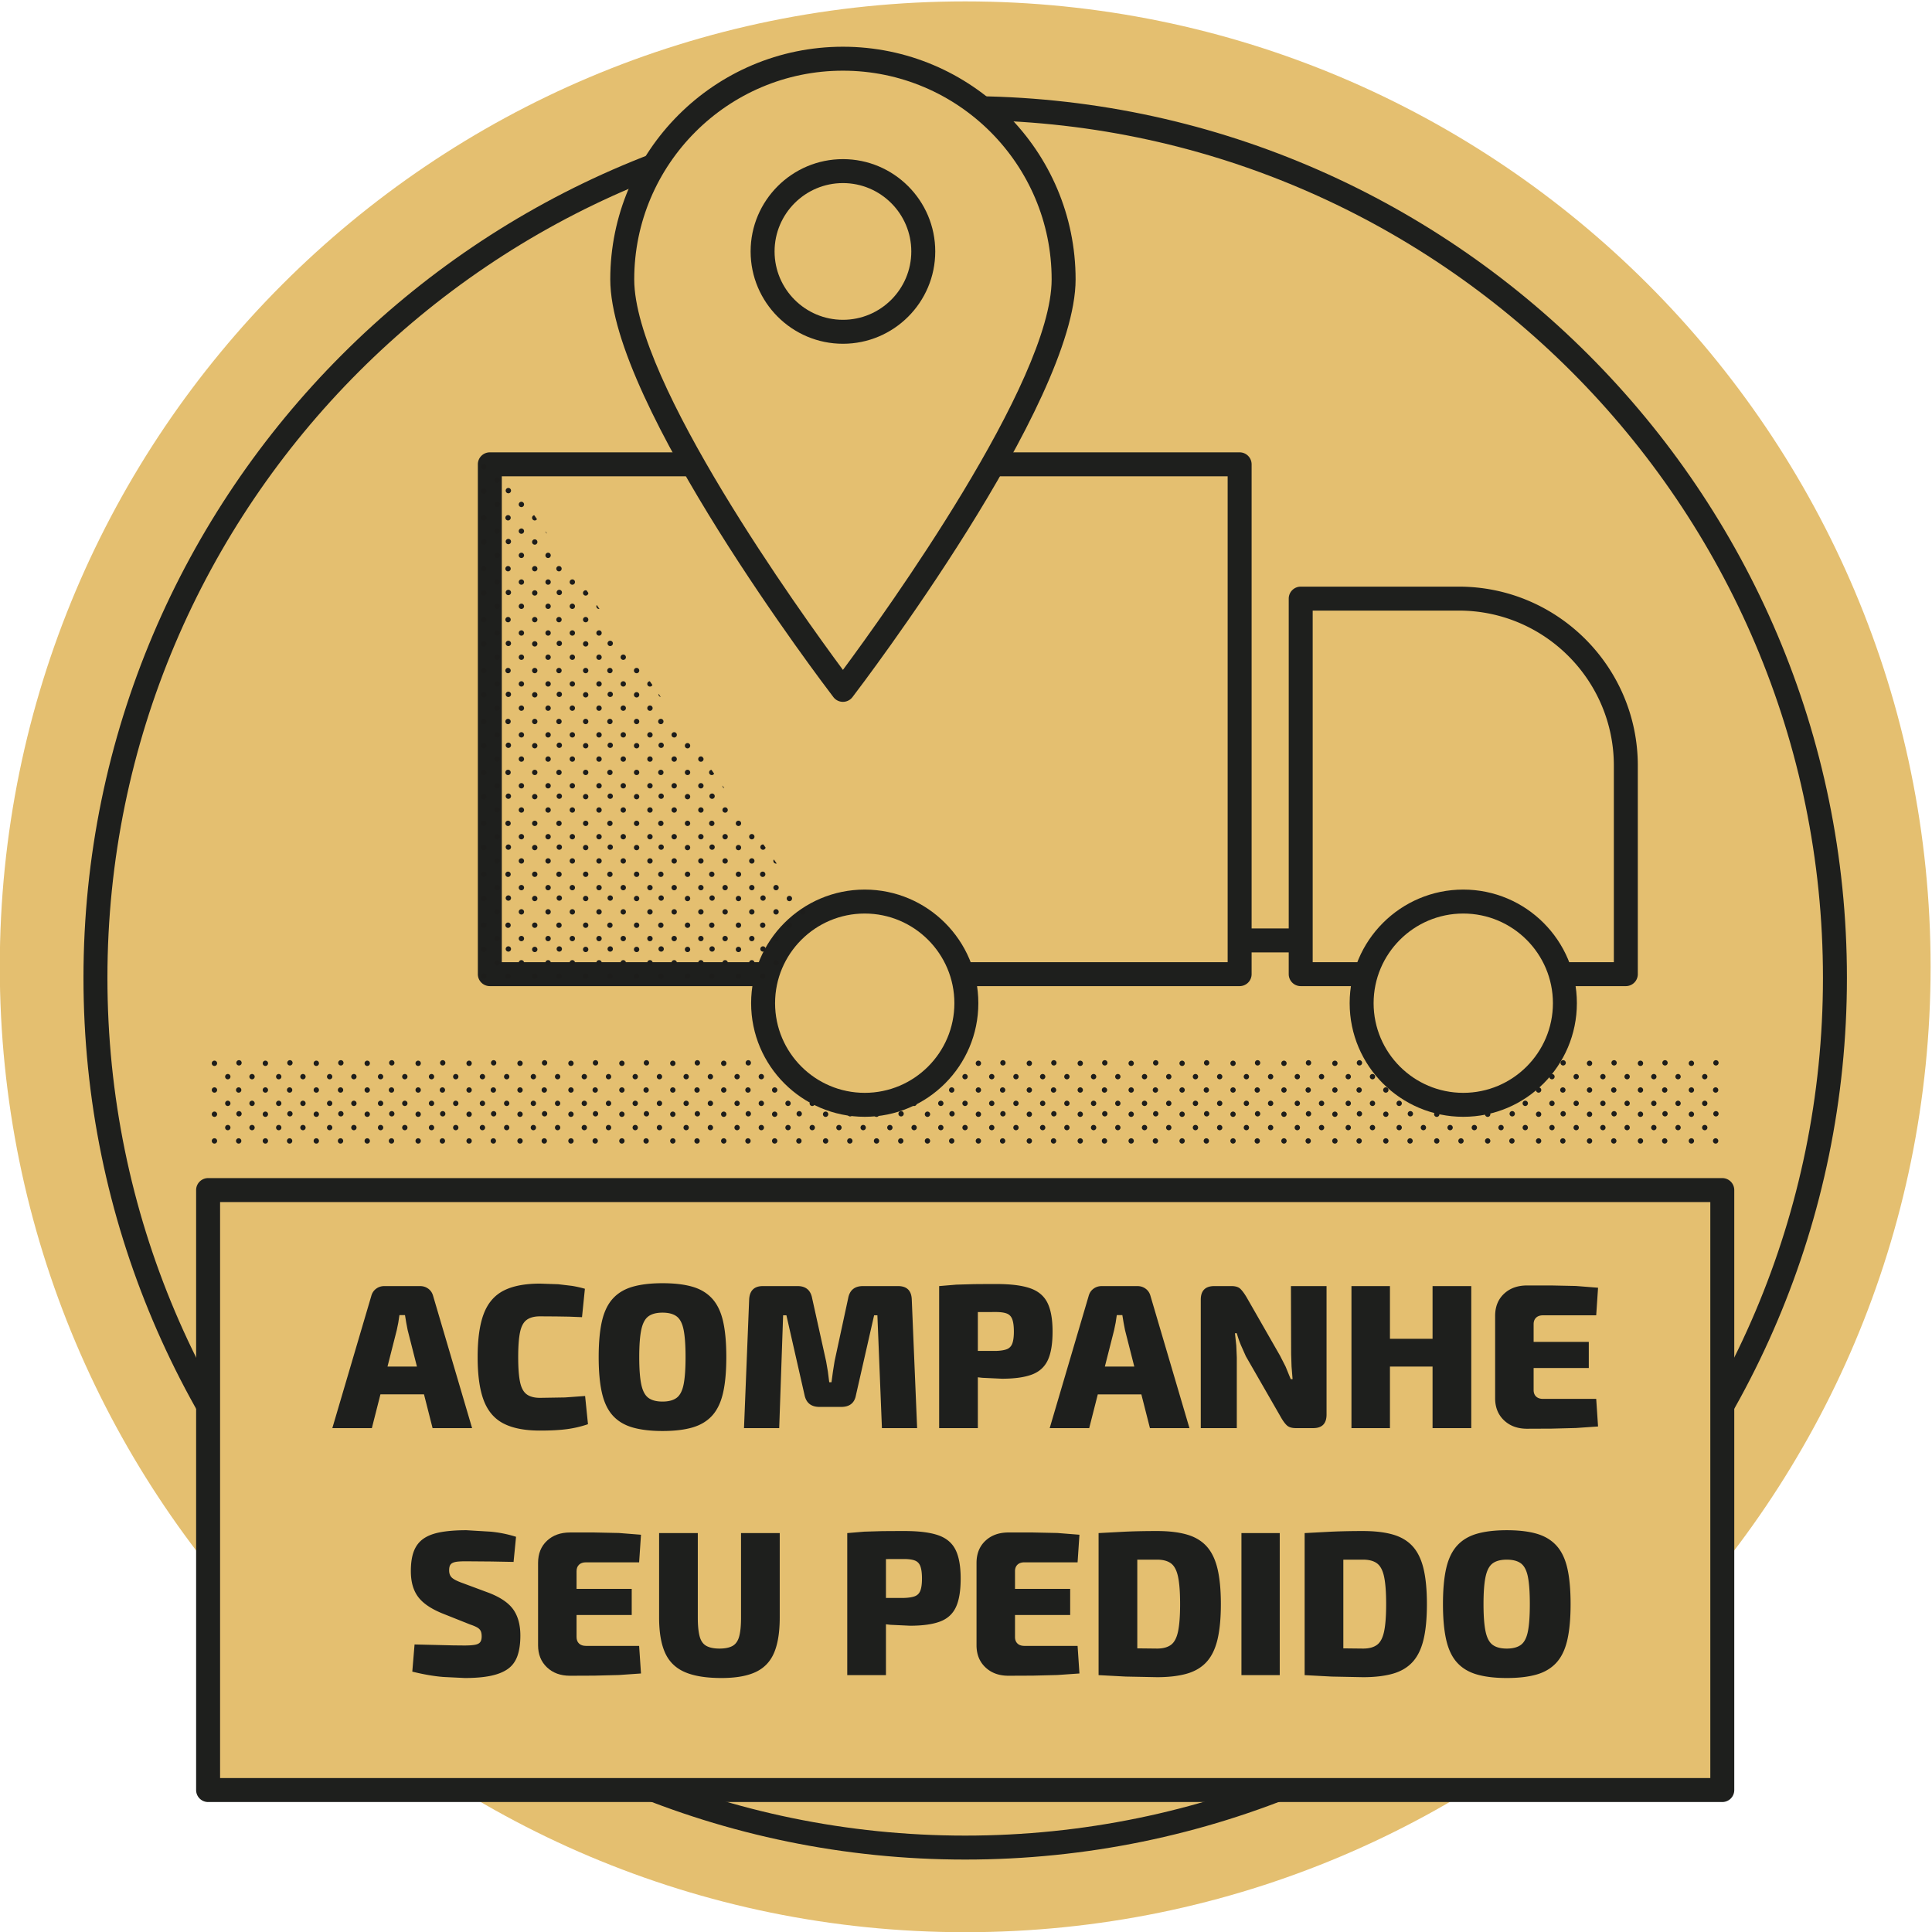 <svg xmlns="http://www.w3.org/2000/svg" xmlns:xlink="http://www.w3.org/1999/xlink" width="120" height="120" xmlns:v="https://vecta.io/nano"><style><![CDATA[.B{fill:#1e1f1d}.C{fill:#e4bf70}]]></style><defs><clipPath id="A"><path d="M0 566.929h566.929V0H0z"/></clipPath><path id="B" d="M198.41 151.777c.362.347.876.522 1.541.522h11.697l.409 6.075-4.875.385-5.395.113h-5.372c-2.086 0-3.778-.612-5.078-1.835s-1.949-2.85-1.949-4.875v-18.135c0-1.995.649-3.613 1.949-4.852s2.992-1.858 5.078-1.858l5.372.023 5.395.136 4.875.34-.409 6.075h-11.697c-.665 0-1.179.174-1.541.522s-.545.823-.545 1.427v4.851h12.151v5.758h-12.151v3.9c0 .604.182 1.08.545 1.428"/><path id="C" d="M160.039 253.978a.59.59 0 0 1-.588-.588.59.59 0 0 1 .588-.588.59.59 0 0 1 .588.588.59.59 0 0 1-.588.588"/><path id="D" d="M157.099 255.742a.59.59 0 0 1 .588.587.59.59 0 0 1-.588.589.59.59 0 0 1-.588-.589.59.59 0 0 1 .588-.587"/><path id="E" d="M162.979 256.918a.59.59 0 0 1-.588-.589.59.59 0 0 1 .588-.587.59.59 0 0 1 .588.587.59.59 0 0 1-.588.589"/><path id="F" d="M157.167 262.901c-.325 0-.587-.263-.587-.588a.59.59 0 0 1 .587-.589.59.59 0 0 1 .588.589.59.59 0 0 1-.588.588"/><path id="G" d="M157.167 251.683c-.325 0-.587-.263-.587-.587a.59.59 0 0 1 .587-.589.59.59 0 0 1 .588.589.59.59 0 0 1-.588.587"/><path id="H" d="M134.732 262.901a.59.59 0 0 1-.588-.588.59.59 0 0 1 .588-.589.59.59 0 0 1 .588.589.59.59 0 0 1-.588.588"/><path id="I" d="M134.732 251.683a.59.59 0 0 1-.588-.587.59.59 0 0 1 .588-.589.59.59 0 0 1 .588.589.59.59 0 0 1-.588.587"/><path id="J" d="M423.919 253.978a.59.59 0 0 1-.588-.588.59.59 0 0 1 .588-.588c.325 0 .587.263.587.588s-.262.588-.587.588"/><path id="K" d="M418.039 253.978c-.325 0-.587-.263-.587-.588s.262-.588.587-.588a.59.59 0 0 1 .588.588.59.59 0 0 1-.588.588"/><path id="L" d="M423.919 248.64a.59.59 0 0 1-.588-.588.59.59 0 0 1 .588-.588c.325 0 .587.264.587.588s-.262.588-.587.588"/><path id="M" d="M390.268 253.978a.59.59 0 0 1-.588-.588.59.59 0 0 1 .588-.588.59.59 0 0 1 .587.588.59.59 0 0 1-.587.588"/><path id="N" d="M415.553 275.451c0-12.363-10.022-22.385-22.385-22.385s-22.385 10.022-22.385 22.385 10.022 22.385 22.385 22.385 22.385-10.022 22.385-22.385"/></defs><g clip-path="url(#A)" transform="matrix(.282 0 0 -.282 -19.987 139.987)"><path d="M496.099 283.464c0-117.435-95.2-212.634-212.634-212.634S70.83 166.029 70.83 283.464s95.2 212.635 212.635 212.635 212.634-95.2 212.634-212.635" class="C"/><path d="M283.465 469.963c-104.175 0-188.928-84.752-188.928-188.928S179.29 92.108 283.465 92.108s188.927 84.752 188.927 188.927-84.753 188.928-188.927 188.928m0-383.132c-107.084 0-194.204 87.12-194.204 194.204s87.12 194.204 194.204 194.204 194.204-87.119 194.204-194.204-87.12-194.204-194.204-194.204" class="B"/><path d="M450.217 102.14H116.712v132.148h333.505z" class="C"/><g class="B"><path d="M119.35 104.778h328.23V231.65H119.35zm330.868-5.277H116.711a2.64 2.64 0 0 0-2.638 2.639v132.148a2.64 2.64 0 0 0 2.638 2.638h333.507a2.64 2.64 0 0 0 2.638-2.638V102.14a2.64 2.64 0 0 0-2.638-2.639M158.603 205.094l.25 1.655h1.224l.271-1.655.318-1.654 2.041-8.025h-6.484l2.04 8.025.34 1.654m5.66-15.8l1.89-7.436h8.704l-8.569 29.062c-.182.696-.537 1.239-1.065 1.632s-1.141.59-1.836.59h-7.844c-.696 0-1.308-.196-1.836-.59s-.884-.936-1.066-1.632l-8.569-29.062h8.706l1.889 7.436zm17.508-6.415c2.01-1.043 4.691-1.564 8.047-1.564 2.357 0 4.329.106 5.917.317a24.31 24.31 0 0 1 4.647 1.088l-.634 6.212-4.422-.318-5.508-.09c-1.239 0-2.214.256-2.924.77s-1.202 1.421-1.474 2.72-.408 3.129-.408 5.487.136 4.185.408 5.486.763 2.205 1.474 2.719 1.685.772 2.924.772l3.582-.023 2.811-.045 2.856-.114.635 6.257a26.17 26.17 0 0 1-2.834.635l-3.037.362-4.013.137c-3.356 0-6.037-.522-8.047-1.564s-3.461-2.744-4.353-5.101-1.338-5.532-1.338-9.521.446-7.164 1.338-9.521 2.342-4.059 4.353-5.101m30.354 20.651c.302 1.421.823 2.403 1.564 2.947s1.775.816 3.106.816 2.365-.272 3.105-.816 1.254-1.526 1.542-2.947.431-3.43.431-6.03-.144-4.61-.431-6.03-.801-2.403-1.542-2.947-1.776-.817-3.105-.817-2.365.274-3.106.817-1.262 1.526-1.564 2.947-.453 3.431-.453 6.03.15 4.61.453 6.03m-6.258-18.929c1.118-1.224 2.578-2.093 4.376-2.606s3.982-.772 6.552-.772c2.599 0 4.79.258 6.573.772s3.235 1.382 4.353 2.606 1.919 2.887 2.404 4.988.725 4.737.725 7.911c0 3.204-.242 5.848-.725 7.934s-1.286 3.741-2.404 4.965-2.569 2.093-4.353 2.607-3.974.77-6.573.77c-2.57 0-4.753-.256-6.552-.77s-3.258-1.382-4.376-2.607-1.919-2.879-2.402-4.965-.725-4.73-.725-7.934c0-3.174.24-5.81.725-7.911s1.284-3.763 2.402-4.988m53.545 4.558l3.991 17.546h.725l.997-24.846h7.753l-1.178 28.292c-.062 1.994-1.073 2.992-3.038 2.992h-7.708c-1.843 0-2.932-.893-3.264-2.675l-2.993-13.874-.363-2.29-.317-2.334h-.498l-.295 2.334-.385 2.245-3.083 13.919c-.334 1.782-1.407 2.675-3.219 2.675h-7.617c-1.935 0-2.947-.998-3.039-2.992l-1.133-28.292h7.753l.862 24.846h.725l3.99-17.546c.363-1.753 1.465-2.63 3.31-2.63h4.76c1.874 0 2.963.877 3.264 2.63m33.234 17.931c.574-.227.975-.657 1.202-1.292s.34-1.527.34-2.676c0-1.118-.114-1.988-.34-2.607s-.628-1.042-1.202-1.269-1.39-.355-2.448-.385h-3.944v8.558l3.944.011c1.058 0 1.873-.113 2.448-.34m-6.392-14.034l.974-.112 4.331-.204c2.749 0 4.941.301 6.573.907s2.803 1.655 3.514 3.151 1.065 3.604 1.065 6.324-.378 4.836-1.133 6.348-2.025 2.577-3.809 3.196-4.246.93-7.391.93c-1.964 0-3.641-.007-5.031-.023l-3.854-.113-3.763-.317v-31.284h8.524zm30.353 12.038l.25 1.655h1.224l.272-1.655.318-1.654 2.04-8.025h-6.483l2.039 8.025.34 1.654m5.66-15.8l1.89-7.436h8.704l-8.569 29.062c-.181.696-.537 1.239-1.065 1.632s-1.141.59-1.836.59h-7.843c-.697 0-1.309-.196-1.837-.59s-.884-.936-1.065-1.632l-8.569-29.062h8.705l1.89 7.436zm40.79-4.443v28.292h-7.844l.046-15.007.09-2.721.227-2.766h-.409l-1.132 2.766-1.225 2.402-7.345 12.832c-.483.815-.937 1.435-1.361 1.859s-1.087.635-1.994.635h-3.762c-1.996 0-2.993-.999-2.993-2.993v-28.292h7.934v15.551l-.113 2.652-.295 2.699h.408c.241-.877.543-1.753.907-2.63l1.089-2.448 7.661-13.33c.454-.816.9-1.436 1.338-1.858s1.11-.636 2.017-.636h3.809c1.964 0 2.947.997 2.947 2.993m31.873-2.993v31.284h-8.524v-11.607h-9.385v11.607h-8.479v-31.284h8.479v13.557h9.385v-13.557zm15.822 6.439c-.666 0-1.179.174-1.542.521s-.543.824-.543 1.428v4.851h12.151v5.758h-12.151v3.9c0 .604.181 1.08.543 1.428s.876.522 1.542.522h11.698l.407 6.074-4.873.386-5.397.113h-5.371c-2.087 0-3.779-.612-5.078-1.835s-1.95-2.85-1.95-4.875v-18.135c0-1.995.649-3.613 1.95-4.852s2.991-1.859 5.078-1.859l5.371.023 5.397.137 4.873.34-.407 6.075z"/><path d="M178.642 145.543l-5.848 2.177c-1.118.393-1.898.778-2.336 1.156s-.656.929-.656 1.655c0 .453.06.808.181 1.065s.325.453.612.59.665.227 1.133.272 1.05.068 1.746.068l5.645-.045 4.873-.092.545 5.532a26.88 26.88 0 0 1-5.623 1.133l-5.305.317c-2.206 0-4.095-.143-5.666-.43s-2.834-.764-3.786-1.429-1.656-1.571-2.109-2.719-.68-2.63-.68-4.444c0-2.297.514-4.156 1.542-5.577s2.781-2.644 5.259-3.672l6.257-2.494c.635-.211 1.14-.424 1.519-.634s.641-.469.793-.771.227-.71.227-1.224c0-.543-.107-.96-.317-1.247s-.59-.484-1.133-.588-1.331-.161-2.359-.161l-2.471.024-3.672.09-4.829.114-.498-5.985c2.569-.634 4.873-1.027 6.914-1.179l4.647-.227c2.297 0 4.224.166 5.78.499s2.812.846 3.764 1.541 1.639 1.648 2.062 2.856.636 2.691.636 4.445c0 2.326-.507 4.223-1.519 5.69s-2.789 2.697-5.328 3.694"/><use xlink:href="#B"/><path d="M234.091 140.148c0-1.784-.135-3.174-.407-4.171s-.756-1.693-1.452-2.085-1.662-.591-2.901-.591c-1.209 0-2.169.198-2.879.591s-1.202 1.088-1.473 2.085-.409 2.387-.409 4.171v18.589h-8.523v-18.589c0-3.234.438-5.826 1.315-7.775s2.318-3.364 4.329-4.24 4.707-1.315 8.094-1.315c3.143 0 5.651.439 7.525 1.315s3.227 2.289 4.058 4.24 1.247 4.541 1.247 7.775v18.589h-8.524zm39.513 5.962c-.227-.62-.627-1.042-1.201-1.269s-1.391-.356-2.448-.385h-3.945v8.558l3.945.011c1.057 0 1.874-.114 2.448-.34s.974-.658 1.201-1.292.34-1.527.34-2.676c0-1.118-.113-1.988-.34-2.607m3.922 12.151c-1.784.62-4.247.93-7.39.93a475.37 475.37 0 0 1-5.033-.023l-3.854-.114-3.763-.317v-31.284h8.524v11.198l.975-.112 4.33-.204c2.75 0 4.941.301 6.575.906s2.802 1.656 3.512 3.151 1.066 3.604 1.066 6.325-.378 4.836-1.134 6.348-2.025 2.576-3.808 3.196m17.456-6.484c.362.347.876.522 1.541.522h11.697l.409 6.075-4.875.385-5.395.113h-5.372c-2.086 0-3.778-.612-5.078-1.835s-1.949-2.85-1.949-4.875v-18.135c0-1.995.649-3.613 1.949-4.852s2.992-1.858 5.078-1.858l5.372.023 5.395.136 4.875.34-.409 6.075h-11.697c-.665 0-1.179.174-1.541.522s-.545.823-.545 1.427v4.851h12.151v5.758h-12.151v3.9c0 .604.182 1.08.545 1.428m35.364-14.712c-.303-1.422-.824-2.404-1.564-2.947s-1.762-.817-3.061-.817l-4.352.048v19.538h4.352c1.299 0 2.319-.271 3.061-.815s1.261-1.527 1.564-2.947.454-3.431.454-6.03-.153-4.611-.454-6.03m6.28 18.77c-1.104 1.208-2.554 2.07-4.353 2.584s-3.983.771-6.552.771c-2.539 0-4.844-.046-6.914-.136l-5.962-.317v-31.284l5.962-.317 6.914-.136c2.569 0 4.752.257 6.552.77s3.249 1.376 4.353 2.585 1.904 2.848 2.402 4.918.749 4.678.749 7.822-.25 5.75-.749 7.82-1.3 3.71-2.402 4.92m7.684-28.382h8.434v31.284h-8.434zm31.419 9.612c-.302-1.422-.823-2.404-1.564-2.947s-1.761-.817-3.061-.817l-4.351.048v19.538h4.351c1.3 0 2.32-.271 3.061-.815s1.262-1.527 1.564-2.947.453-3.431.453-6.03-.15-4.611-.453-6.03m6.28 18.77c-1.104 1.208-2.555 2.07-4.353 2.584s-3.983.771-6.552.771a160.24 160.24 0 0 1-6.913-.136l-5.962-.317v-31.284l5.962-.317 6.913-.136c2.569 0 4.753.257 6.552.77s3.249 1.376 4.353 2.585 1.904 2.848 2.403 4.918.747 4.678.747 7.822-.248 5.75-.747 7.82-1.301 3.71-2.403 4.92m25.389-18.77c-.287-1.422-.801-2.404-1.542-2.947s-1.775-.817-3.105-.817-2.366.273-3.106.817-1.263 1.525-1.564 2.947-.454 3.43-.454 6.03.151 4.609.454 6.03.823 2.402 1.564 2.947 1.776.815 3.106.815 2.365-.271 3.105-.815 1.255-1.527 1.542-2.947.43-3.431.43-6.03-.142-4.611-.43-6.03m6.28 18.928c-1.119 1.225-2.57 2.093-4.353 2.608s-3.975.77-6.574.77c-2.569 0-4.754-.257-6.552-.77s-3.257-1.383-4.375-2.608-1.919-2.879-2.402-4.964-.727-4.731-.727-7.934c0-3.174.243-5.811.727-7.912s1.284-3.763 2.402-4.988 2.576-2.093 4.375-2.606 3.983-.771 6.552-.771c2.599 0 4.79.257 6.574.771s3.234 1.383 4.353 2.606 1.919 2.887 2.402 4.988.726 4.738.726 7.912c0 3.203-.242 5.848-.726 7.934s-1.284 3.741-2.402 4.964"/></g><g fill="#1d1d1b"><use xlink:href="#C"/><path d="M160.039 259.857a.59.59 0 0 1-.588-.588.59.59 0 0 1 .588-.588.59.59 0 0 1 .588.588.59.59 0 0 1-.588.588"/><use xlink:href="#D"/><use xlink:href="#E"/><path d="M162.979 262.798a.59.59 0 0 1-.588-.588.59.59 0 0 1 .588-.588.59.59 0 0 1 .588.588.59.59 0 0 1-.588.588"/><use xlink:href="#F"/><path d="M160.039 248.64a.59.59 0 0 1-.588-.588.59.59 0 0 1 .588-.588.59.59 0 0 1 .588.588.59.59 0 0 1-.588.588m-2.94-2.939a.59.59 0 0 1-.588-.589.59.59 0 0 1 .588-.587.59.59 0 0 1 .588.587.59.59 0 0 1-.588.589m5.88 0a.59.59 0 0 1-.588-.589.59.59 0 0 1 .588-.587.59.59 0 0 1 .588.587.59.59 0 0 1-.588.589m0 5.88a.59.59 0 0 1-.588-.588.59.59 0 0 1 .588-.588.59.59 0 0 1 .588.588.59.59 0 0 1-.588.588"/><use xlink:href="#G"/><path d="M154.701 253.978a.59.59 0 0 1-.588-.588.59.59 0 0 1 .588-.588.59.59 0 0 1 .588.588.59.59 0 0 1-.588.588m-5.88 0a.59.59 0 0 1-.588-.588.59.59 0 0 1 .588-.588.59.59 0 0 1 .588.588.59.59 0 0 1-.588.588m5.88 5.879a.59.59 0 0 1-.588-.588.59.59 0 0 1 .588-.588.59.59 0 0 1 .588.588.59.59 0 0 1-.588.588m-5.88 0a.59.59 0 0 1-.588-.588.59.59 0 0 1 .588-.588.59.59 0 0 1 .588.588.59.59 0 0 1-.588.588m-2.94-4.115a.59.59 0 0 1 .588.587.59.59 0 0 1-.588.589.59.59 0 0 1-.588-.589.59.59 0 0 1 .588-.587m5.88 1.176a.59.59 0 0 1-.588-.589.59.59 0 0 1 .588-.587.59.59 0 0 1 .588.587.59.59 0 0 1-.588.589m0 5.88a.59.59 0 0 1-.588-.588.59.59 0 0 1 .588-.588.59.59 0 0 1 .588.588.59.59 0 0 1-.588.588m-5.811.103c-.325 0-.587-.263-.587-.588a.59.59 0 0 1 .587-.589.59.59 0 0 1 .588.589.59.59 0 0 1-.588.588m8.751-14.261a.59.59 0 0 1-.588-.588.59.59 0 0 1 .588-.588.59.59 0 0 1 .588.588.59.59 0 0 1-.588.588m-5.88 0a.59.59 0 0 1-.588-.588.59.59 0 0 1 .588-.588.59.59 0 0 1 .588.588.59.59 0 0 1-.588.588m-2.94-2.939a.59.59 0 0 1-.588-.589.59.59 0 0 1 .588-.587.59.59 0 0 1 .588.587.59.59 0 0 1-.588.589"/><path d="M151.761 245.701a.59.59 0 0 1-.588-.589.59.59 0 0 1 .588-.587.59.59 0 0 1 .588.587.59.59 0 0 1-.588.589m0 5.88a.59.59 0 0 1-.588-.588.59.59 0 0 1 .588-.588.59.59 0 0 1 .588.588.59.59 0 0 1-.588.588m-5.811.102c-.325 0-.587-.263-.587-.587a.59.59 0 0 1 .587-.589.59.59 0 0 1 .588.589.59.59 0 0 1-.588.587m-2.466 2.295a.59.59 0 0 1-.588-.588.59.59 0 0 1 .588-.588.59.59 0 0 1 .588.588.59.59 0 0 1-.588.588m-5.88 0a.59.59 0 0 1-.588-.588.59.59 0 0 1 .588-.588.59.59 0 0 1 .588.588.59.59 0 0 1-.588.588m5.88 5.879a.59.59 0 0 1-.588-.588.59.59 0 0 1 .588-.588.59.59 0 0 1 .588.588.59.59 0 0 1-.588.588m-5.88 0a.59.59 0 0 1-.588-.588.59.59 0 0 1 .588-.588.59.59 0 0 1 .588.588.59.59 0 0 1-.588.588m-2.94-4.115a.59.59 0 0 1 .588.587.59.59 0 0 1-.588.589.59.59 0 0 1-.588-.589.59.59 0 0 1 .588-.587m5.88 1.176a.59.59 0 0 1-.588-.589.59.59 0 0 1 .588-.587.59.59 0 0 1 .588.587.59.59 0 0 1-.588.589m0 5.88a.59.59 0 0 1-.588-.588.59.59 0 0 1 .588-.588.59.59 0 0 1 .588.588.59.59 0 0 1-.588.588"/><use xlink:href="#H"/><path d="M143.484 248.64a.59.59 0 0 1-.588-.588.59.59 0 0 1 .588-.588.59.59 0 0 1 .588.588.59.59 0 0 1-.588.588m-5.88 0a.59.59 0 0 1-.588-.588.59.59 0 0 1 .588-.588.59.59 0 0 1 .588.588.59.59 0 0 1-.588.588m-2.94-2.939a.59.59 0 0 1-.588-.589.59.59 0 0 1 .588-.587.59.59 0 0 1 .588.587.59.59 0 0 1-.588.589"/><path d="M140.544 245.701a.59.59 0 0 1-.588-.589.59.59 0 0 1 .588-.587.59.59 0 0 1 .588.587.59.59 0 0 1-.588.589m0 5.88a.59.59 0 0 1-.588-.588.59.59 0 0 1 .588-.588.59.59 0 0 1 .588.588.59.59 0 0 1-.588.588"/><use xlink:href="#I"/><path d="M132.267 253.978a.59.59 0 0 1-.588-.588.59.59 0 0 1 .588-.588.59.59 0 0 1 .588.588.59.59 0 0 1-.588.588m-5.88 0a.59.59 0 0 1-.588-.588.59.59 0 0 1 .588-.588.59.59 0 0 1 .588.588.59.59 0 0 1-.588.588m5.88 5.879a.59.59 0 0 1-.588-.588.59.59 0 0 1 .588-.588.59.59 0 0 1 .588.588.59.59 0 0 1-.588.588m-5.88 0a.59.59 0 0 1-.588-.588.59.59 0 0 1 .588-.588.59.59 0 0 1 .588.588.59.59 0 0 1-.588.588m-2.94-4.115a.59.59 0 0 1 .588.587.59.59 0 0 1-.588.589.59.59 0 0 1-.588-.589.59.59 0 0 1 .588-.587m5.88 1.176a.59.59 0 0 1-.588-.589.59.59 0 0 1 .588-.587.59.59 0 0 1 .588.587.59.59 0 0 1-.588.589m0 5.88a.59.59 0 0 1-.588-.588.59.59 0 0 1 .588-.588.59.59 0 0 1 .588.588.59.59 0 0 1-.588.588m-5.812.103a.59.59 0 0 1-.588-.588.59.59 0 0 1 .588-.589.59.59 0 0 1 .588.589.59.59 0 0 1-.588.588m8.752-14.261a.59.59 0 0 1-.588-.588.59.59 0 0 1 .588-.588.59.59 0 0 1 .588.588.59.59 0 0 1-.588.588m-5.88 0a.59.59 0 0 1-.588-.588.59.59 0 0 1 .588-.588.59.59 0 0 1 .588.588.59.59 0 0 1-.588.588m-2.94-2.939a.59.59 0 0 1-.588-.589.59.59 0 0 1 .588-.587.59.59 0 0 1 .588.587.59.59 0 0 1-.588.589"/><path d="M129.327 245.701a.59.59 0 0 1-.588-.589.59.59 0 0 1 .588-.587.59.59 0 0 1 .588.587.59.59 0 0 1-.588.589m0 5.88a.59.59 0 0 1-.588-.588.59.59 0 0 1 .588-.588.59.59 0 0 1 .588.588.59.59 0 0 1-.588.588m-5.812.102a.59.59 0 0 1-.588-.587.59.59 0 0 1 .588-.589.59.59 0 0 1 .588.589.59.59 0 0 1-.588.587m-2.466 2.295a.59.59 0 0 1-.588-.588.59.59 0 0 1 .588-.588.59.59 0 0 1 .588.588.59.59 0 0 1-.588.588m0 5.879a.59.59 0 0 1-.588-.588.59.59 0 0 1 .588-.588.59.59 0 0 1 .588.588.59.59 0 0 1-.588.588m-2.94-2.939a.59.59 0 0 1-.588-.589.59.59 0 0 1 .588-.587.59.59 0 0 1 .588.587.59.59 0 0 1-.588.589m0 5.88a.59.59 0 0 1-.588-.588.59.59 0 0 1 .588-.588.59.59 0 0 1 .588.588.59.59 0 0 1-.588.588"/><path d="M121.049 248.64a.59.59 0 0 1-.588-.588.59.59 0 0 1 .588-.588.59.59 0 0 1 .588.588.59.59 0 0 1-.588.588m-2.94-2.939a.59.59 0 0 1-.588-.589.59.59 0 0 1 .588-.587.59.59 0 0 1 .588.587.59.59 0 0 1-.588.589m0 5.88a.59.59 0 0 1-.588-.588.59.59 0 0 1 .588-.588.59.59 0 0 1 .588.588.59.59 0 0 1-.588.588m47.812-2.941a.59.59 0 0 1-.588-.588.59.59 0 0 1 .588-.588.59.59 0 0 1 .588.588.59.59 0 0 1-.588.588m0 11.217a.59.59 0 0 1-.588-.588.59.59 0 0 1 .588-.588.59.59 0 0 1 .588.588.59.59 0 0 1-.588.588m0-5.88a.59.59 0 0 1-.588-.587.59.59 0 0 1 .588-.588.59.59 0 0 1 .588.588.59.59 0 0 1-.588.587m2.466-2.294a.59.59 0 0 1-.588-.587.59.59 0 0 1 .588-.589.59.59 0 0 1 .588.589.59.59 0 0 1-.588.587m5.811-.103a.59.59 0 0 1-.588-.588.59.59 0 0 1 .588-.588.59.59 0 0 1 .588.588.59.59 0 0 1-.588.588m0-5.879a.59.59 0 0 1-.588-.589.59.59 0 0 1 .588-.588.59.59 0 0 1 .588.588.59.59 0 0 1-.588.589m-5.88 0a.59.59 0 0 1-.587-.589c0-.325.262-.588.587-.588a.59.59 0 0 1 .588.588.59.59 0 0 1-.588.589m2.94 2.939c-.325 0-.587-.263-.587-.588s.262-.588.587-.588a.59.59 0 0 1 .588.588.59.59 0 0 1-.588.588m5.88 0a.59.59 0 0 1-.588-.588.59.59 0 0 1 .588-.588.59.59 0 0 1 .588.588.59.59 0 0 1-.588.588m-8.751 14.261a.59.59 0 0 1-.588-.588.59.59 0 0 1 .588-.589.59.59 0 0 1 .588.589.59.59 0 0 1-.588.588m5.811-.103a.59.59 0 0 1-.588-.589.59.59 0 0 1 .588-.588.59.59 0 0 1 .588.588.59.59 0 0 1-.588.589m0-5.88a.59.59 0 0 1-.588-.589.59.59 0 0 1 .588-.587.59.59 0 0 1 .588.587.59.59 0 0 1-.588.589m-5.88-1.176a.59.59 0 0 1 .588.587.59.59 0 0 1-.588.589c-.325 0-.587-.263-.587-.589s.262-.587.587-.587m2.94 4.115c-.325 0-.587-.263-.587-.588s.262-.588.587-.588a.59.59 0 0 1 .588.588.59.59 0 0 1-.588.588m5.88 0a.59.59 0 0 1-.588-.588.59.59 0 0 1 .588-.588.59.59 0 0 1 .588.588.59.59 0 0 1-.588.588m-5.88-5.88c-.325 0-.587-.263-.587-.587s.262-.588.587-.588a.59.59 0 0 1 .588.588.59.59 0 0 1-.588.587m5.88 0a.59.59 0 0 1-.588-.587.59.59 0 0 1 .588-.588.59.59 0 0 1 .588.588.59.59 0 0 1-.588.587m2.466-2.294a.59.59 0 0 1-.588-.587.59.59 0 0 1 .588-.589.59.59 0 0 1 .588.589.59.59 0 0 1-.588.587m5.812-.103a.59.59 0 0 1-.589-.588.59.59 0 0 1 .589-.588.59.59 0 0 1 .588.588.59.59 0 0 1-.588.588m0-5.879a.59.59 0 0 1-.589-.589.59.59 0 0 1 .589-.588.59.59 0 0 1 .588.588.59.59 0 0 1-.588.589m-5.88 0a.59.59 0 0 1-.588-.589.59.59 0 0 1 .588-.588.59.59 0 0 1 .588.588.59.59 0 0 1-.588.589m2.94 2.939c-.326 0-.588-.263-.588-.588a.59.59 0 0 1 .588-.588.59.59 0 0 1 .588.588.59.59 0 0 1-.588.588m5.88 0a.59.59 0 0 1-.589-.588.59.59 0 0 1 .589-.588.59.59 0 0 1 .587.588.59.59 0 0 1-.587.588m-8.752 14.261a.59.59 0 0 1-.588-.588.59.59 0 0 1 .588-.589.59.59 0 0 1 .588.589.59.59 0 0 1-.588.588m5.812-.103a.59.59 0 0 1-.589-.589.59.59 0 0 1 .589-.588.59.59 0 0 1 .588.588.59.59 0 0 1-.588.589m0-5.88a.59.59 0 0 1-.589-.589.59.59 0 0 1 .589-.587.59.59 0 0 1 .588.587.59.59 0 0 1-.588.589m-5.88-1.176a.59.59 0 0 1 .588.587.59.59 0 0 1-.588.589.59.59 0 0 1-.588-.589.59.59 0 0 1 .588-.587m2.94 4.115c-.326 0-.588-.263-.588-.588a.59.59 0 0 1 .588-.588.59.59 0 0 1 .588.588.59.59 0 0 1-.588.588m5.88 0a.59.59 0 0 1-.589-.588.59.59 0 0 1 .589-.588.59.59 0 0 1 .587.588.59.59 0 0 1-.587.588m-5.88-5.88c-.326 0-.588-.263-.588-.587a.59.59 0 0 1 .588-.588.59.59 0 0 1 .588.588.59.59 0 0 1-.588.587m5.88 0a.59.59 0 0 1-.589-.587.59.59 0 0 1 .589-.588.59.59 0 0 1 .587.588c0 .324-.263.587-.587.587m2.465-2.294a.59.59 0 0 1-.588-.587.59.59 0 0 1 .588-.589.59.59 0 0 1 .589.589.59.59 0 0 1-.589.587m5.812-.103a.59.59 0 0 1-.588-.588.59.59 0 0 1 .588-.588.59.59 0 0 1 .588.588.59.59 0 0 1-.588.588m0-5.879a.59.59 0 0 1-.588-.589.59.59 0 0 1 .588-.588.59.59 0 0 1 .588.588.59.59 0 0 1-.588.589m-5.88 0a.59.59 0 0 1-.588-.589.59.59 0 0 1 .588-.588.59.59 0 0 1 .588.588.59.59 0 0 1-.588.589m2.94 2.939a.59.59 0 0 1-.588-.588.59.59 0 0 1 .588-.588.59.59 0 0 1 .588.588.59.59 0 0 1-.588.588m5.88 0a.59.59 0 0 1-.589-.588.59.59 0 0 1 .589-.588.59.59 0 0 1 .588.588.59.59 0 0 1-.588.588m-8.752 14.261a.59.59 0 0 1-.588-.588.59.59 0 0 1 .588-.589.59.59 0 0 1 .589.589.59.59 0 0 1-.589.588m5.812-.103a.59.59 0 0 1-.588-.589.59.59 0 0 1 .588-.588.59.59 0 0 1 .588.588.59.59 0 0 1-.588.589m0-5.88a.59.59 0 0 1-.588-.589.59.59 0 0 1 .588-.587.59.59 0 0 1 .588.587.59.59 0 0 1-.588.589m-5.88-1.176a.59.59 0 0 1 .588.587.59.59 0 0 1-.588.589.59.59 0 0 1-.588-.589.59.59 0 0 1 .588-.587m2.94 4.115a.59.59 0 0 1-.588-.588.59.59 0 0 1 .588-.588.59.59 0 0 1 .588.588.59.59 0 0 1-.588.588m5.88 0a.59.59 0 0 1-.589-.588.59.59 0 0 1 .589-.588.59.59 0 0 1 .588.588.59.59 0 0 1-.588.588m-5.88-5.88a.59.59 0 0 1-.588-.587.59.59 0 0 1 .588-.588.59.59 0 0 1 .588.588.59.59 0 0 1-.588.587m5.88 0a.59.59 0 0 1-.589-.587.59.59 0 0 1 .589-.588.59.59 0 0 1 .588.588.59.59 0 0 1-.588.587m2.466-2.294c-.326 0-.588-.263-.588-.587a.59.59 0 0 1 .588-.589.59.59 0 0 1 .588.589.59.59 0 0 1-.588.587m5.811-.103a.59.59 0 0 1-.588-.588.59.59 0 0 1 .588-.588.59.59 0 0 1 .589.588.59.59 0 0 1-.589.588m0-5.879a.59.59 0 0 1-.588-.589.59.59 0 0 1 .588-.588.59.59 0 0 1 .589.588.59.59 0 0 1-.589.589m-5.88 0a.59.59 0 0 1-.588-.589.59.59 0 0 1 .588-.588.59.59 0 0 1 .588.588.59.59 0 0 1-.588.589m2.94 2.939a.59.59 0 0 1-.588-.588.59.59 0 0 1 .588-.588.59.59 0 0 1 .588.588.59.59 0 0 1-.588.588m5.88 0a.59.59 0 0 1-.588-.588.59.59 0 0 1 .588-.588.59.59 0 0 1 .588.588.59.59 0 0 1-.588.588m-8.751 14.261c-.326 0-.588-.263-.588-.588a.59.59 0 0 1 .588-.589.59.59 0 0 1 .588.589.59.59 0 0 1-.588.588m5.811-.103a.59.59 0 0 1-.588-.589.59.59 0 0 1 .588-.588.59.59 0 0 1 .589.588.59.59 0 0 1-.589.589m0-5.88a.59.59 0 0 1-.588-.589.59.59 0 0 1 .588-.587.59.59 0 0 1 .589.587.59.59 0 0 1-.589.589m-5.88-1.176a.59.59 0 0 1 .588.587.59.59 0 0 1-.588.589.59.59 0 0 1-.588-.589.59.59 0 0 1 .588-.587m2.94 4.115a.59.59 0 0 1-.588-.588.59.59 0 0 1 .588-.588.59.59 0 0 1 .588.588.59.59 0 0 1-.588.588m5.88 0a.59.59 0 0 1-.588-.588.59.59 0 0 1 .588-.588.59.59 0 0 1 .588.588.59.59 0 0 1-.588.588m-5.88-5.88a.59.59 0 0 1-.588-.587.59.59 0 0 1 .588-.588.59.59 0 0 1 .588.588.59.59 0 0 1-.588.587m5.88 0a.59.59 0 0 1-.588-.587.59.59 0 0 1 .588-.588.59.59 0 0 1 .588.588.59.59 0 0 1-.588.587m2.466-2.294a.59.59 0 0 1-.588-.587.59.59 0 0 1 .588-.589.59.59 0 0 1 .588.589.59.59 0 0 1-.588.587m5.811-.103a.59.59 0 0 1-.588-.588.59.59 0 0 1 .588-.588.59.59 0 0 1 .588.588.59.59 0 0 1-.588.588m0-5.879a.59.59 0 0 1-.588-.589.59.59 0 0 1 .588-.588.59.59 0 0 1 .588.588.59.59 0 0 1-.588.589m-5.879 0a.59.59 0 0 1-.588-.589c0-.325.262-.588.588-.588a.59.59 0 0 1 .587.588.59.59 0 0 1-.587.589m2.94 2.939c-.326 0-.588-.263-.588-.588a.59.59 0 0 1 .588-.588.59.59 0 0 1 .587.588.59.59 0 0 1-.587.588m5.879 0a.59.59 0 0 1-.588-.588.59.59 0 0 1 .588-.588.59.59 0 0 1 .588.588.59.59 0 0 1-.588.588m-8.751 14.261a.59.59 0 0 1-.588-.588.59.59 0 0 1 .588-.589.59.59 0 0 1 .588.589.59.59 0 0 1-.588.588m5.811-.103a.59.59 0 0 1-.588-.589.59.59 0 0 1 .588-.588.59.59 0 0 1 .588.588.59.59 0 0 1-.588.589m0-5.88a.59.59 0 0 1-.588-.589.59.59 0 0 1 .588-.587.59.59 0 0 1 .588.587.59.59 0 0 1-.588.589m-5.879-1.176c.324 0 .587.263.587.587a.59.59 0 0 1-.587.589c-.326 0-.588-.263-.588-.589s.262-.587.588-.587m2.94 4.115c-.326 0-.588-.263-.588-.588a.59.59 0 0 1 .588-.588.59.59 0 0 1 .587.588.59.59 0 0 1-.587.588m5.879 0a.59.59 0 0 1-.588-.588.59.59 0 0 1 .588-.588.59.59 0 0 1 .588.588.59.59 0 0 1-.588.588m-5.879-5.88c-.326 0-.588-.263-.588-.587a.59.59 0 0 1 .588-.588.59.59 0 0 1 .587.588c0 .324-.263.587-.587.587m5.879 0a.59.59 0 0 1-.588-.587.59.59 0 0 1 .588-.588.59.59 0 0 1 .588.588.59.59 0 0 1-.588.587m2.466-2.294a.59.59 0 0 1-.588-.587.59.59 0 0 1 .588-.589.59.59 0 0 1 .589.589.59.59 0 0 1-.589.587m5.812-.103a.59.59 0 0 1-.589-.588.59.59 0 0 1 .589-.588.59.59 0 0 1 .588.588.59.59 0 0 1-.588.588m0-5.879a.59.59 0 0 1-.589-.589.59.59 0 0 1 .589-.588.59.59 0 0 1 .588.588.59.59 0 0 1-.588.589m-5.88 0a.59.59 0 0 1-.588-.589.59.59 0 0 1 .588-.588.59.59 0 0 1 .588.588.59.59 0 0 1-.588.589m2.94 2.939a.59.59 0 0 1-.588-.588.59.59 0 0 1 .588-.588.59.59 0 0 1 .588.588.59.59 0 0 1-.588.588m5.88 0a.59.59 0 0 1-.588-.588.59.59 0 0 1 .588-.588.59.59 0 0 1 .588.588.59.59 0 0 1-.588.588m-8.752 14.261a.59.59 0 0 1-.588-.588.59.59 0 0 1 .588-.589.59.59 0 0 1 .589.589.59.59 0 0 1-.589.588m5.812-.103a.59.59 0 0 1-.589-.589.59.59 0 0 1 .589-.588.59.59 0 0 1 .588.588.59.59 0 0 1-.588.589m0-5.88a.59.59 0 0 1-.589-.589.59.59 0 0 1 .589-.587.59.59 0 0 1 .588.587.59.59 0 0 1-.588.589m-5.88-1.176a.59.59 0 0 1 .588.587.59.59 0 0 1-.588.589.59.59 0 0 1-.588-.589.59.59 0 0 1 .588-.587m2.94 4.115a.59.59 0 0 1-.588-.588.59.59 0 0 1 .588-.588.59.59 0 0 1 .588.588.59.59 0 0 1-.588.588m5.88 0a.59.59 0 0 1-.588-.588.59.59 0 0 1 .588-.588.59.59 0 0 1 .588.588.59.59 0 0 1-.588.588m-5.88-5.88a.59.59 0 0 1-.588-.587.59.59 0 0 1 .588-.588.59.59 0 0 1 .588.588.59.59 0 0 1-.588.587m5.88 0a.59.59 0 0 1-.588-.587.59.59 0 0 1 .588-.588.59.59 0 0 1 .588.588.59.59 0 0 1-.588.587m2.466-2.294a.59.59 0 0 1-.588-.587.59.59 0 0 1 .588-.589.59.59 0 0 1 .588.589.59.59 0 0 1-.588.587m5.811-.103a.59.59 0 0 1-.588-.588.59.59 0 0 1 .588-.588.59.59 0 0 1 .588.588.59.59 0 0 1-.588.588m0-5.879a.59.59 0 0 1-.588-.589.59.59 0 0 1 .588-.588.59.59 0 0 1 .588.588.59.59 0 0 1-.588.589m-5.88 0a.59.59 0 0 1-.588-.589.59.59 0 0 1 .588-.588.59.59 0 0 1 .588.588.59.59 0 0 1-.588.589m2.94 2.939a.59.59 0 0 1-.588-.588.59.59 0 0 1 .588-.588.59.59 0 0 1 .588.588.59.59 0 0 1-.588.588m5.88 0a.59.59 0 0 1-.588-.588.59.59 0 0 1 .588-.588.59.59 0 0 1 .588.588.59.59 0 0 1-.588.588m-8.751 14.261a.59.59 0 0 1-.588-.588.59.59 0 0 1 .588-.589.59.59 0 0 1 .588.589.59.59 0 0 1-.588.588m5.811-.103a.59.59 0 0 1-.588-.589.59.59 0 0 1 .588-.588.59.59 0 0 1 .588.588.59.59 0 0 1-.588.589m0-5.88a.59.59 0 0 1-.588-.589.59.59 0 0 1 .588-.587.59.59 0 0 1 .588.587.59.59 0 0 1-.588.589m-5.88-1.176a.59.59 0 0 1 .588.587.59.59 0 0 1-.588.589.59.59 0 0 1-.588-.589.59.59 0 0 1 .588-.587m2.94 4.115a.59.59 0 0 1-.588-.588.59.59 0 0 1 .588-.588.59.59 0 0 1 .588.588.59.59 0 0 1-.588.588m5.88 0a.59.59 0 0 1-.588-.588.59.59 0 0 1 .588-.588.59.59 0 0 1 .588.588.59.59 0 0 1-.588.588m-5.88-5.88a.59.59 0 0 1-.588-.587.59.59 0 0 1 .588-.588.59.59 0 0 1 .588.588.59.59 0 0 1-.588.587m5.88 0a.59.59 0 0 1-.588-.587.59.59 0 0 1 .588-.588.59.59 0 0 1 .588.588.59.59 0 0 1-.588.587m2.466-2.294a.59.59 0 0 1-.588-.587.59.59 0 0 1 .588-.589.59.59 0 0 1 .588.589.59.59 0 0 1-.588.587m5.811-.103a.59.59 0 0 1-.588-.588.59.59 0 0 1 .588-.588.59.59 0 0 1 .589.588.59.59 0 0 1-.589.588m0-5.879a.59.59 0 0 1-.588-.589.59.59 0 0 1 .588-.588.59.59 0 0 1 .589.588.59.59 0 0 1-.589.589m-5.88 0a.59.59 0 0 1-.587-.589c0-.325.262-.588.587-.588a.59.59 0 0 1 .589.588.59.59 0 0 1-.589.589m2.94 2.939c-.325 0-.587-.263-.587-.588s.262-.588.587-.588a.59.59 0 0 1 .589.588.59.59 0 0 1-.589.588m5.88 0a.59.59 0 0 1-.588-.588.59.59 0 0 1 .588-.588.59.59 0 0 1 .588.588.59.59 0 0 1-.588.588m-8.751 14.261a.59.59 0 0 1-.588-.588.59.59 0 0 1 .588-.589.59.59 0 0 1 .588.589.59.59 0 0 1-.588.588m5.811-5.983a.59.59 0 0 1-.588-.589.59.59 0 0 1 .588-.587.59.59 0 0 1 .589.587.59.59 0 0 1-.589.589m-5.88-1.176a.59.59 0 0 1 .589.587.59.59 0 0 1-.589.589c-.325 0-.587-.263-.587-.589s.262-.587.587-.587m2.94 4.115c-.325 0-.587-.263-.587-.588s.262-.588.587-.588a.59.59 0 0 1 .589.588.59.59 0 0 1-.589.588m0-5.88c-.325 0-.587-.263-.587-.587s.262-.588.587-.588a.59.59 0 0 1 .589.588.59.59 0 0 1-.589.587m5.88 0a.59.59 0 0 1-.588-.587.59.59 0 0 1 .588-.588.59.59 0 0 1 .588.588.59.59 0 0 1-.588.587m2.466-2.294c-.325 0-.587-.263-.587-.587a.59.59 0 0 1 .587-.589.59.59 0 0 1 .588.589.59.59 0 0 1-.588.587m5.812-.103a.59.59 0 0 1-.588-.588.59.59 0 0 1 .588-.588.59.59 0 0 1 .588.588.59.59 0 0 1-.588.588m0-5.879a.59.59 0 0 1-.588-.589.59.59 0 0 1 .588-.588.59.59 0 0 1 .588.588.59.59 0 0 1-.588.589m-5.88 0a.59.59 0 0 1-.588-.589.59.59 0 0 1 .588-.588.59.59 0 0 1 .588.588.59.59 0 0 1-.588.589m2.94 2.939c-.326 0-.588-.263-.588-.588a.59.59 0 0 1 .588-.588.59.59 0 0 1 .588.588.59.59 0 0 1-.588.588m5.88 0a.59.59 0 0 1-.588-.588.59.59 0 0 1 .588-.588.59.59 0 0 1 .587.588.59.59 0 0 1-.587.588m-2.94 8.278a.59.59 0 0 1-.588-.589.59.59 0 0 1 .588-.587.59.59 0 0 1 .588.587.59.59 0 0 1-.588.589m-5.88-1.176a.59.59 0 0 1 .588.587.59.59 0 0 1-.588.589.59.59 0 0 1-.588-.589.59.59 0 0 1 .588-.587m2.94-1.765c-.326 0-.588-.263-.588-.587a.59.59 0 0 1 .588-.588.59.59 0 0 1 .588.588.59.59 0 0 1-.588.587m5.88 0a.59.59 0 0 1-.588-.587.59.59 0 0 1 .588-.588.59.59 0 0 1 .587.588c0 .324-.263.587-.587.587m2.465-2.294c-.324 0-.587-.263-.587-.587a.59.59 0 0 1 .587-.589.59.59 0 0 1 .589.589.59.59 0 0 1-.589.587m5.812-.103a.59.59 0 0 1-.588-.588.59.59 0 0 1 .588-.588.59.59 0 0 1 .588.588.59.59 0 0 1-.588.588m0-5.879a.59.59 0 0 1-.588-.589.59.59 0 0 1 .588-.588.59.59 0 0 1 .588.588.59.59 0 0 1-.588.589m-5.88 0a.59.59 0 0 1-.588-.589.59.59 0 0 1 .588-.588.59.59 0 0 1 .588.588.59.59 0 0 1-.588.589m2.94 2.939a.59.59 0 0 1-.588-.588.59.59 0 0 1 .588-.588.59.59 0 0 1 .588.588.59.59 0 0 1-.588.588m5.88 0a.59.59 0 0 1-.588-.588.59.59 0 0 1 .588-.588.59.59 0 0 1 .588.588.59.59 0 0 1-.588.588m-2.94 14.158a.59.59 0 0 1-.588-.589.59.59 0 0 1 .588-.588.59.59 0 0 1 .588.588.59.59 0 0 1-.588.589m0-5.88a.59.59 0 0 1-.588-.589.59.59 0 0 1 .588-.587.59.59 0 0 1 .588.587.59.59 0 0 1-.588.589m-5.88-1.176a.59.59 0 0 1 .588.587.59.59 0 0 1-.588.589.59.59 0 0 1-.588-.589.59.59 0 0 1 .588-.587m2.94 4.115a.59.59 0 0 1-.588-.588.59.59 0 0 1 .588-.588.59.59 0 0 1 .588.588.59.59 0 0 1-.588.588m5.88 0a.59.59 0 0 1-.588-.588.59.59 0 0 1 .588-.588.59.59 0 0 1 .588.588.59.59 0 0 1-.588.588m-5.88-5.88a.59.59 0 0 1-.588-.587.59.59 0 0 1 .588-.588.59.59 0 0 1 .588.588.59.59 0 0 1-.588.587m5.88 0a.59.59 0 0 1-.588-.587.59.59 0 0 1 .588-.588.59.59 0 0 1 .588.588.59.59 0 0 1-.588.587m2.466-2.294a.59.59 0 0 1-.588-.587.59.59 0 0 1 .588-.589.59.59 0 0 1 .588.589.59.59 0 0 1-.588.587m5.811-.103a.59.59 0 0 1-.588-.588.59.59 0 0 1 .588-.588.59.59 0 0 1 .589.588.59.59 0 0 1-.589.588m0-5.879a.59.59 0 0 1-.588-.589.59.59 0 0 1 .588-.588.59.59 0 0 1 .589.588.59.59 0 0 1-.589.589m-5.88 0a.59.59 0 0 1-.588-.589.59.59 0 0 1 .588-.588.59.59 0 0 1 .589.588.59.59 0 0 1-.589.589m2.94 2.939a.59.59 0 0 1-.588-.588.59.59 0 0 1 .588-.588.59.59 0 0 1 .589.588.59.59 0 0 1-.589.588m5.88 0a.59.59 0 0 1-.588-.588.59.59 0 0 1 .588-.588.59.59 0 0 1 .588.588.59.59 0 0 1-.588.588m-8.751 14.261a.59.59 0 0 1-.588-.588.59.59 0 0 1 .588-.589.59.59 0 0 1 .588.589.59.59 0 0 1-.588.588m5.811-.103a.59.59 0 0 1-.588-.589.59.59 0 0 1 .588-.588.59.59 0 0 1 .589.588.59.59 0 0 1-.589.589m0-5.88a.59.59 0 0 1-.588-.589.59.59 0 0 1 .588-.587.59.59 0 0 1 .589.587.59.59 0 0 1-.589.589m-5.88-1.176a.59.59 0 0 1 .589.587.59.59 0 0 1-.589.589.59.59 0 0 1-.588-.589.59.59 0 0 1 .588-.587m2.94 4.115a.59.59 0 0 1-.588-.588.59.59 0 0 1 .588-.588.59.59 0 0 1 .589.588.59.59 0 0 1-.589.588m5.88 0a.59.59 0 0 1-.588-.588.59.59 0 0 1 .588-.588.59.59 0 0 1 .588.588.59.59 0 0 1-.588.588m-5.88-5.88a.59.59 0 0 1-.588-.587.59.59 0 0 1 .588-.588.59.59 0 0 1 .589.588.59.59 0 0 1-.589.587m5.88 0a.59.59 0 0 1-.588-.587.59.59 0 0 1 .588-.588.59.59 0 0 1 .588.588.59.59 0 0 1-.588.587m2.466-2.294c-.325 0-.587-.263-.587-.587a.59.59 0 0 1 .587-.589.59.59 0 0 1 .588.589.59.59 0 0 1-.588.587m5.811-.103a.59.59 0 0 1-.587-.588.59.59 0 0 1 .587-.588.59.59 0 0 1 .589.588.59.59 0 0 1-.589.588m0-5.879a.59.59 0 0 1-.587-.589.59.59 0 0 1 .587-.588.59.59 0 0 1 .589.588.59.59 0 0 1-.589.589m-5.879 0a.59.59 0 0 1-.588-.589.59.59 0 0 1 .588-.588.59.59 0 0 1 .588.588.59.59 0 0 1-.588.589m2.94 2.939a.59.59 0 0 1-.588-.588.59.59 0 0 1 .588-.588.59.59 0 0 1 .588.588.59.59 0 0 1-.588.588m5.879 0a.59.59 0 0 1-.587-.588.59.59 0 0 1 .587-.588.59.59 0 0 1 .588.588.59.59 0 0 1-.588.588m-8.751 14.261c-.325 0-.587-.263-.587-.588a.59.59 0 0 1 .587-.589.59.59 0 0 1 .588.589.59.59 0 0 1-.588.588m5.811-.103a.59.59 0 0 1-.587-.589.59.59 0 0 1 .587-.588.59.59 0 0 1 .589.588.59.59 0 0 1-.589.589m0-5.88a.59.59 0 0 1-.587-.589c0-.324.263-.587.587-.587a.59.59 0 0 1 .589.587.59.59 0 0 1-.589.589m-5.879-1.176a.59.59 0 0 1 .588.587.59.59 0 0 1-.588.589.59.59 0 0 1-.588-.589.59.59 0 0 1 .588-.587m2.94 4.115a.59.59 0 0 1-.588-.588.59.59 0 0 1 .588-.588.59.59 0 0 1 .588.588.59.59 0 0 1-.588.588m5.879 0a.59.59 0 0 1-.587-.588.59.59 0 0 1 .587-.588.59.59 0 0 1 .588.588.59.59 0 0 1-.588.588m-5.879-5.88a.59.59 0 0 1-.588-.587.59.59 0 0 1 .588-.588.59.59 0 0 1 .588.588.59.59 0 0 1-.588.587m5.879 0c-.324 0-.587-.263-.587-.587a.59.59 0 0 1 .587-.588.59.59 0 0 1 .588.588.59.59 0 0 1-.588.587m2.467-2.294a.59.59 0 0 1-.588-.587.59.59 0 0 1 .588-.589.59.59 0 0 1 .588.589.59.59 0 0 1-.588.587m5.811-.103a.59.59 0 0 1-.588-.588.59.59 0 0 1 .588-.588.59.59 0 0 1 .588.588.59.59 0 0 1-.588.588m0-5.879a.59.59 0 0 1-.588-.589.59.59 0 0 1 .588-.588.59.59 0 0 1 .588.588.59.59 0 0 1-.588.589m-5.88 0a.59.59 0 0 1-.588-.589.59.59 0 0 1 .588-.588.59.59 0 0 1 .588.588.59.59 0 0 1-.588.589m2.94 2.939a.59.59 0 0 1-.588-.588.59.59 0 0 1 .588-.588.59.59 0 0 1 .588.588.59.59 0 0 1-.588.588m5.88 0a.59.59 0 0 1-.588-.588.59.59 0 0 1 .588-.588.59.59 0 0 1 .588.588.59.59 0 0 1-.588.588m-8.751 14.261a.59.59 0 0 1-.588-.588.59.59 0 0 1 .588-.589.59.59 0 0 1 .588.589.59.59 0 0 1-.588.588m5.811-.103a.59.59 0 0 1-.588-.589.59.59 0 0 1 .588-.588.59.59 0 0 1 .588.588.59.59 0 0 1-.588.589m0-5.88a.59.59 0 0 1-.588-.589.59.59 0 0 1 .588-.587.59.59 0 0 1 .588.587.59.59 0 0 1-.588.589m-5.88-1.176a.59.59 0 0 1 .588.587.59.59 0 0 1-.588.589.59.59 0 0 1-.588-.589.59.59 0 0 1 .588-.587m2.94 4.115a.59.59 0 0 1-.588-.588.59.59 0 0 1 .588-.588.59.59 0 0 1 .588.588.59.59 0 0 1-.588.588m5.88 0a.59.59 0 0 1-.588-.588.59.59 0 0 1 .588-.588.59.59 0 0 1 .588.588.59.59 0 0 1-.588.588m-5.88-5.88a.59.59 0 0 1-.588-.587.59.59 0 0 1 .588-.588.59.59 0 0 1 .588.588.59.59 0 0 1-.588.587m5.88 0a.59.59 0 0 1-.588-.587.59.59 0 0 1 .588-.588.59.59 0 0 1 .588.588.59.59 0 0 1-.588.587m2.466-2.294a.59.59 0 0 1-.588-.587.59.59 0 0 1 .588-.589.59.59 0 0 1 .588.589.59.59 0 0 1-.588.587m5.811-.103a.59.59 0 0 1-.588-.588.59.59 0 0 1 .588-.588.59.59 0 0 1 .588.588.59.59 0 0 1-.588.588m0-5.879a.59.59 0 0 1-.588-.589.59.59 0 0 1 .588-.588.59.59 0 0 1 .588.588.59.59 0 0 1-.588.589m-5.88 0a.59.59 0 0 1-.587-.589c0-.325.262-.588.587-.588a.59.59 0 0 1 .589.588.59.59 0 0 1-.589.589m2.94 2.939c-.325 0-.587-.263-.587-.588s.262-.588.587-.588a.59.59 0 0 1 .588.588.59.59 0 0 1-.588.588m5.88 0a.59.59 0 0 1-.588-.588.59.59 0 0 1 .588-.588.59.59 0 0 1 .588.588.59.59 0 0 1-.588.588m-8.751 14.261a.59.59 0 0 1-.588-.588.59.59 0 0 1 .588-.589.59.59 0 0 1 .588.589.59.59 0 0 1-.588.588m5.811-.103a.59.59 0 0 1-.588-.589.59.59 0 0 1 .588-.588.59.59 0 0 1 .588.588.59.59 0 0 1-.588.589m0-5.88a.59.59 0 0 1-.588-.589.59.59 0 0 1 .588-.587.59.59 0 0 1 .588.587.59.59 0 0 1-.588.589m-5.88-1.176a.59.59 0 0 1 .589.587.59.59 0 0 1-.589.589c-.325 0-.587-.263-.587-.589s.262-.587.587-.587m2.94 4.115c-.325 0-.587-.263-.587-.588s.262-.588.587-.588a.59.59 0 0 1 .588.588.59.59 0 0 1-.588.588m5.88 0a.59.59 0 0 1-.588-.588.59.59 0 0 1 .588-.588.59.59 0 0 1 .588.588.59.59 0 0 1-.588.588m-5.88-5.88c-.325 0-.587-.263-.587-.587s.262-.588.587-.588a.59.59 0 0 1 .588.588.59.59 0 0 1-.588.587m5.88 0a.59.59 0 0 1-.588-.587.59.59 0 0 1 .588-.588.59.59 0 0 1 .588.588.59.59 0 0 1-.588.587m2.466-2.294a.59.59 0 0 1-.588-.587.59.59 0 0 1 .588-.589.59.59 0 0 1 .588.589.59.59 0 0 1-.588.587m5.811-.103a.59.59 0 0 1-.588-.588.59.59 0 0 1 .588-.588.59.59 0 0 1 .589.588.59.59 0 0 1-.589.588m0-5.879a.59.59 0 0 1-.588-.589.59.59 0 0 1 .588-.588.59.59 0 0 1 .589.588.59.59 0 0 1-.589.589m-5.88 0a.59.59 0 0 1-.587-.589.59.59 0 0 1 .587-.588.59.59 0 0 1 .589.588.59.59 0 0 1-.589.589m2.94 2.939a.59.59 0 0 1-.587-.588.59.59 0 0 1 .587-.588.59.59 0 0 1 .589.588.59.59 0 0 1-.589.588m5.881 0a.59.59 0 0 1-.589-.588.59.59 0 0 1 .589-.588.59.59 0 0 1 .587.588.59.59 0 0 1-.587.588m-8.752 14.261a.59.59 0 0 1-.588-.588.59.59 0 0 1 .588-.589.59.59 0 0 1 .588.589.59.59 0 0 1-.588.588m5.811-.103a.59.59 0 0 1-.588-.589.59.59 0 0 1 .588-.588.59.59 0 0 1 .589.588.59.59 0 0 1-.589.589m0-5.88a.59.59 0 0 1-.588-.589.59.59 0 0 1 .588-.587.59.59 0 0 1 .589.587.59.59 0 0 1-.589.589m-5.88-1.176a.59.59 0 0 1 .589.587.59.59 0 0 1-.589.589.59.59 0 0 1-.587-.589c0-.324.263-.587.587-.587m2.94 4.115a.59.59 0 0 1-.587-.588.59.59 0 0 1 .587-.588.59.59 0 0 1 .589.588.59.59 0 0 1-.589.588m5.881 0a.59.59 0 0 1-.589-.588.59.59 0 0 1 .589-.588.59.59 0 0 1 .587.588.59.59 0 0 1-.587.588m-5.881-5.88c-.324 0-.587-.263-.587-.587a.59.59 0 0 1 .587-.588.59.59 0 0 1 .589.588.59.59 0 0 1-.589.587m5.881 0a.59.59 0 0 1-.589-.587.59.59 0 0 1 .589-.588.59.59 0 0 1 .587.588c0 .324-.263.587-.587.587m2.466-2.294c-.326 0-.588-.263-.588-.587a.59.59 0 0 1 .588-.589.59.59 0 0 1 .587.589c0 .324-.263.587-.587.587m5.811-.103a.59.59 0 0 1-.588-.588.59.59 0 0 1 .588-.588.59.59 0 0 1 .588.588.59.59 0 0 1-.588.588m0-5.879a.59.59 0 0 1-.588-.589.59.59 0 0 1 .588-.588.59.59 0 0 1 .588.588.59.59 0 0 1-.588.589m-5.88 0a.59.59 0 0 1-.588-.589.59.59 0 0 1 .588-.588.59.59 0 0 1 .588.588.59.59 0 0 1-.588.589m2.94 2.939a.59.59 0 0 1-.588-.588.59.59 0 0 1 .588-.588.59.59 0 0 1 .588.588.59.59 0 0 1-.588.588m5.88 0a.59.59 0 0 1-.588-.588.59.59 0 0 1 .588-.588.59.59 0 0 1 .587.588.59.59 0 0 1-.587.588m-8.751 14.261c-.326 0-.588-.263-.588-.588a.59.59 0 0 1 .588-.589.59.59 0 0 1 .587.589.59.59 0 0 1-.587.588m5.811-.103a.59.59 0 0 1-.588-.589.59.59 0 0 1 .588-.588.59.59 0 0 1 .588.588.59.59 0 0 1-.588.589m0-5.88a.59.59 0 0 1-.588-.589.59.59 0 0 1 .588-.587.59.59 0 0 1 .588.587.59.59 0 0 1-.588.589m-5.88-1.176a.59.59 0 0 1 .588.587.59.59 0 0 1-.588.589.59.59 0 0 1-.588-.589.59.59 0 0 1 .588-.587m2.94 4.115a.59.59 0 0 1-.588-.588.59.59 0 0 1 .588-.588.59.59 0 0 1 .588.588.59.59 0 0 1-.588.588m5.88 0a.59.59 0 0 1-.588-.588.59.59 0 0 1 .588-.588.59.59 0 0 1 .587.588.59.59 0 0 1-.587.588m-5.88-5.88a.59.59 0 0 1-.588-.587.59.59 0 0 1 .588-.588.59.59 0 0 1 .588.588.59.59 0 0 1-.588.587m5.88 0a.59.59 0 0 1-.588-.587.59.59 0 0 1 .588-.588.59.59 0 0 1 .587.588c0 .324-.263.587-.587.587m2.466-2.294a.59.59 0 0 1-.588-.587.59.59 0 0 1 .588-.589.59.59 0 0 1 .588.589.59.59 0 0 1-.588.587m5.811-.103a.59.59 0 0 1-.588-.588.59.59 0 0 1 .588-.588.59.59 0 0 1 .588.588.59.59 0 0 1-.588.588m0-5.879a.59.59 0 0 1-.588-.589.59.59 0 0 1 .588-.588.59.59 0 0 1 .588.588.59.59 0 0 1-.588.589m-5.88 0a.59.59 0 0 1-.587-.589c0-.325.262-.588.587-.588a.59.59 0 0 1 .588.588.59.59 0 0 1-.588.589m2.94 2.939c-.325 0-.587-.263-.587-.588s.262-.588.587-.588a.59.59 0 0 1 .588.588.59.59 0 0 1-.588.588m5.88 0a.59.59 0 0 1-.588-.588.59.59 0 0 1 .588-.588.59.59 0 0 1 .588.588.59.59 0 0 1-.588.588m-8.751 14.261a.59.59 0 0 1-.588-.588.59.59 0 0 1 .588-.589.59.59 0 0 1 .588.589.59.59 0 0 1-.588.588m5.811-.103a.59.59 0 0 1-.588-.589.59.59 0 0 1 .588-.588.59.59 0 0 1 .588.588.59.59 0 0 1-.588.589m0-5.88a.59.59 0 0 1-.588-.589.59.59 0 0 1 .588-.587.59.59 0 0 1 .588.587.59.59 0 0 1-.588.589m-5.88-1.176a.59.59 0 0 1 .588.587.59.59 0 0 1-.588.589c-.325 0-.587-.263-.587-.589s.262-.587.587-.587m2.94 4.115c-.325 0-.587-.263-.587-.588s.262-.588.587-.588a.59.59 0 0 1 .588.588.59.59 0 0 1-.588.588m5.88 0a.59.59 0 0 1-.588-.588.59.59 0 0 1 .588-.588.59.59 0 0 1 .588.588.59.59 0 0 1-.588.588m-5.88-5.88c-.325 0-.587-.263-.587-.587s.262-.588.587-.588a.59.59 0 0 1 .588.588.59.59 0 0 1-.588.587m5.88 0a.59.59 0 0 1-.588-.587.59.59 0 0 1 .588-.588.59.59 0 0 1 .588.588.59.59 0 0 1-.588.587m2.466-2.294a.59.59 0 0 1-.588-.587.59.59 0 0 1 .588-.589.59.59 0 0 1 .588.589.59.59 0 0 1-.588.587m5.811-.103a.59.59 0 0 1-.588-.588.59.59 0 0 1 .588-.588.59.59 0 0 1 .589.588.59.59 0 0 1-.589.588m0-5.879a.59.59 0 0 1-.588-.589.59.59 0 0 1 .588-.588.59.59 0 0 1 .589.588.59.59 0 0 1-.589.589m-5.88 0a.59.59 0 0 1-.587-.589.59.59 0 0 1 .587-.588.59.59 0 0 1 .589.588.59.59 0 0 1-.589.589m2.94 2.939a.59.59 0 0 1-.587-.588.59.59 0 0 1 .587-.588.59.59 0 0 1 .589.588.59.59 0 0 1-.589.588m5.881 0a.59.59 0 0 1-.589-.588.59.59 0 0 1 .589-.588.59.59 0 0 1 .587.588.59.59 0 0 1-.587.588m-8.752 14.261a.59.59 0 0 1-.588-.588.59.59 0 0 1 .588-.589.59.59 0 0 1 .588.589.59.59 0 0 1-.588.588m5.811-.103a.59.59 0 0 1-.588-.589.59.59 0 0 1 .588-.588.59.59 0 0 1 .589.588.59.59 0 0 1-.589.589m0-5.88a.59.59 0 0 1-.588-.589.59.59 0 0 1 .588-.587.59.59 0 0 1 .589.587.59.59 0 0 1-.589.589m-5.88-1.176a.59.59 0 0 1 .589.587.59.59 0 0 1-.589.589.59.59 0 0 1-.587-.589c0-.324.263-.587.587-.587m2.94 4.115a.59.59 0 0 1-.587-.588.59.59 0 0 1 .587-.588.59.59 0 0 1 .589.588.59.59 0 0 1-.589.588m5.881 0a.59.59 0 0 1-.589-.588.59.59 0 0 1 .589-.588.59.59 0 0 1 .587.588.59.59 0 0 1-.587.588m-5.881-5.88c-.324 0-.587-.263-.587-.587a.59.59 0 0 1 .587-.588.59.59 0 0 1 .589.588.59.59 0 0 1-.589.587m5.881 0a.59.59 0 0 1-.589-.587.59.59 0 0 1 .589-.588.59.59 0 0 1 .587.588c0 .324-.263.587-.587.587m2.465-2.294c-.325 0-.587-.263-.587-.587a.59.59 0 0 1 .587-.589.59.59 0 0 1 .588.589.59.59 0 0 1-.588.587m-.068-5.982a.59.59 0 0 1-.588-.589.59.59 0 0 1 .588-.588.59.59 0 0 1 .588.588.59.59 0 0 1-.588.589m2.94 2.939a.59.59 0 0 1-.588-.588.59.59 0 0 1 .588-.588.59.59 0 0 1 .588.588.59.59 0 0 1-.588.588m-2.872 14.261c-.325 0-.587-.263-.587-.588a.59.59 0 0 1 .587-.589.59.59 0 0 1 .588.589.59.59 0 0 1-.588.588m-.068-7.159a.59.59 0 0 1 .588.587.59.59 0 0 1-.588.589.59.59 0 0 1-.588-.589.59.59 0 0 1 .588-.587m2.94 4.115a.59.59 0 0 1-.588-.588.59.59 0 0 1 .588-.588.59.59 0 0 1 .588.588.59.59 0 0 1-.588.588m0-5.88a.59.59 0 0 1-.588-.587.59.59 0 0 1 .588-.588.59.59 0 0 1 .588.588.59.59 0 0 1-.588.587m75.582 1.765a.59.59 0 0 1 .588.587.59.59 0 0 1-.588.589.59.59 0 0 1-.588-.589.59.59 0 0 1 .588-.587m.068 7.159a.59.59 0 0 1-.588-.588.59.59 0 0 1 .588-.589.59.59 0 0 1 .588.589.59.59 0 0 1-.588.588"/><path d="M448.752 245.701a.59.59 0 0 1-.588-.589.59.59 0 0 1 .588-.587.59.59 0 0 1 .588.587.59.59 0 0 1-.588.589m.068 5.982a.59.59 0 0 1-.588-.587.59.59 0 0 1 .588-.589.59.59 0 0 1 .588.589.59.59 0 0 1-.588.587m-2.466 2.295a.59.59 0 0 1-.588-.588.59.59 0 0 1 .588-.588.59.59 0 0 1 .588.588.59.59 0 0 1-.588.588m-5.88 0a.59.59 0 0 1-.588-.588.59.59 0 0 1 .588-.588.59.59 0 0 1 .588.588.59.59 0 0 1-.588.588m5.88 5.879a.59.59 0 0 1-.588-.588.59.59 0 0 1 .588-.588.59.59 0 0 1 .588.588.59.59 0 0 1-.588.588m-5.88 0a.59.59 0 0 1-.588-.588.59.59 0 0 1 .588-.588.59.59 0 0 1 .588.588.59.59 0 0 1-.588.588m-2.94-4.115a.59.59 0 0 1 .588.587.59.59 0 0 1-.588.589.59.59 0 0 1-.588-.589.59.59 0 0 1 .588-.587m5.88 1.176a.59.59 0 0 1-.588-.589.59.59 0 0 1 .588-.587.59.59 0 0 1 .588.587.59.59 0 0 1-.588.589m0 5.88a.59.59 0 0 1-.588-.588.59.59 0 0 1 .588-.588.59.59 0 0 1 .588.588.59.59 0 0 1-.588.588m-5.811.103a.59.59 0 0 1-.588-.588.59.59 0 0 1 .588-.589.59.59 0 0 1 .588.589.59.59 0 0 1-.588.588"/><path d="M446.354 248.64a.59.59 0 0 1-.588-.588.59.59 0 0 1 .588-.588.59.59 0 0 1 .588.588.59.59 0 0 1-.588.588m-5.88 0a.59.59 0 0 1-.588-.588.59.59 0 0 1 .588-.588.59.59 0 0 1 .588.588.59.59 0 0 1-.588.588m-2.94-2.939a.59.59 0 0 1-.588-.589.59.59 0 0 1 .588-.587.59.59 0 0 1 .588.587.59.59 0 0 1-.588.589"/><path d="M443.414 245.701a.59.59 0 0 1-.588-.589.59.59 0 0 1 .588-.587.59.59 0 0 1 .588.587.59.59 0 0 1-.588.589m0 5.88a.59.59 0 0 1-.588-.588.59.59 0 0 1 .588-.588.59.59 0 0 1 .588.588.59.59 0 0 1-.588.588m-5.811.102a.59.59 0 0 1-.588-.587.59.59 0 0 1 .588-.589.59.59 0 0 1 .588.589.59.59 0 0 1-.588.587m-2.466 2.295a.59.59 0 0 1-.588-.588.59.59 0 0 1 .588-.588.59.59 0 0 1 .588.588.59.59 0 0 1-.588.588m-5.88 0a.59.59 0 0 1-.588-.588.59.59 0 0 1 .588-.588.59.59 0 0 1 .588.588.59.59 0 0 1-.588.588m5.88 5.879a.59.59 0 0 1-.588-.588.59.59 0 0 1 .588-.588.59.59 0 0 1 .588.588.59.59 0 0 1-.588.588m-5.88 0a.59.59 0 0 1-.588-.588.59.59 0 0 1 .588-.588.59.59 0 0 1 .588.588.59.59 0 0 1-.588.588m-2.94-4.115a.59.59 0 0 1 .588.587.59.59 0 0 1-.588.589.59.59 0 0 1-.588-.589.59.59 0 0 1 .588-.587m5.88 1.176a.59.59 0 0 1-.588-.589.59.59 0 0 1 .588-.587.59.59 0 0 1 .588.587.59.59 0 0 1-.588.589m0 5.88a.59.59 0 0 1-.588-.588.59.59 0 0 1 .588-.588.59.59 0 0 1 .588.588.59.59 0 0 1-.588.588m-5.812.103a.59.59 0 0 1-.588-.588.59.59 0 0 1 .588-.589.59.59 0 0 1 .588.589.59.59 0 0 1-.588.588"/><path d="M435.137 248.64a.59.59 0 0 1-.588-.588.59.59 0 0 1 .588-.588.59.59 0 0 1 .588.588.59.59 0 0 1-.588.588m-5.88 0a.59.59 0 0 1-.588-.588.59.59 0 0 1 .588-.588.59.59 0 0 1 .588.588.59.59 0 0 1-.588.588m-2.94-2.939a.59.59 0 0 1-.588-.589.59.59 0 0 1 .588-.587.59.59 0 0 1 .588.587.59.59 0 0 1-.588.589"/><path d="M432.197 245.701a.59.59 0 0 1-.588-.589.59.59 0 0 1 .588-.587.59.59 0 0 1 .588.587.59.59 0 0 1-.588.589m0 5.88a.59.59 0 0 1-.588-.588.59.59 0 0 1 .588-.588.59.59 0 0 1 .588.588.59.59 0 0 1-.588.588m-5.812.102a.59.59 0 0 1-.588-.587.59.59 0 0 1 .588-.589.59.59 0 0 1 .588.589.59.59 0 0 1-.588.587"/><use xlink:href="#J"/><use xlink:href="#K"/><path d="M423.919 259.857a.59.59 0 0 1-.588-.588.59.59 0 0 1 .588-.588c.325 0 .587.263.587.588s-.262.588-.587.588m-5.88 0c-.325 0-.587-.263-.587-.588s.262-.588.587-.588a.59.59 0 0 1 .588.588.59.59 0 0 1-.588.588m-2.939-4.115a.59.59 0 0 1 .588.587.59.59 0 0 1-.588.589.59.59 0 0 1-.588-.589.59.59 0 0 1 .588-.587"/><path d="M420.98 256.918a.59.59 0 0 1-.588-.589.59.59 0 0 1 .588-.587.59.59 0 0 1 .588.587.59.59 0 0 1-.588.589m0 5.88a.59.59 0 0 1-.588-.588.59.59 0 0 1 .588-.588.59.59 0 0 1 .588.588.59.59 0 0 1-.588.588m-5.812.103a.59.59 0 0 1-.588-.588.59.59 0 0 1 .588-.589.59.59 0 0 1 .588.589.59.59 0 0 1-.588.588"/><use xlink:href="#L"/><path d="M418.039 248.64c-.325 0-.587-.263-.587-.588s.262-.588.587-.588a.59.59 0 0 1 .588.588.59.59 0 0 1-.588.588m-2.939-2.939a.59.59 0 0 1-.588-.589.59.59 0 0 1 .588-.587.59.59 0 0 1 .588.587.59.59 0 0 1-.588.589m5.88 0a.59.59 0 0 1-.588-.589.59.59 0 0 1 .588-.587.59.59 0 0 1 .588.587.59.59 0 0 1-.588.589m0 5.88a.59.59 0 0 1-.588-.588.59.59 0 0 1 .588-.588.59.59 0 0 1 .588.588.59.59 0 0 1-.588.588m-5.812.102a.59.59 0 0 1-.588-.587.59.59 0 0 1 .588-.589.59.59 0 0 1 .588.589.59.59 0 0 1-.588.587m-2.466 2.295a.59.59 0 0 1-.588-.588.59.59 0 0 1 .588-.588.59.59 0 0 1 .588.588.59.59 0 0 1-.588.588m-5.88 0a.59.59 0 0 1-.588-.588.59.59 0 0 1 .588-.588.59.59 0 0 1 .588.588.59.59 0 0 1-.588.588m5.88 5.879a.59.59 0 0 1-.588-.588.59.59 0 0 1 .588-.588.59.59 0 0 1 .588.588.59.59 0 0 1-.588.588m-5.88 0a.59.59 0 0 1-.588-.588.59.59 0 0 1 .588-.588.59.59 0 0 1 .588.588.59.59 0 0 1-.588.588m-2.94-4.115a.59.59 0 0 1 .588.587.59.59 0 0 1-.588.589.59.59 0 0 1-.588-.589.59.59 0 0 1 .588-.587m5.88 1.176a.59.59 0 0 1-.588-.589.59.59 0 0 1 .588-.587.59.59 0 0 1 .588.587.59.59 0 0 1-.588.589m0 5.88a.59.59 0 0 1-.588-.588.59.59 0 0 1 .588-.588.59.59 0 0 1 .588.588.59.59 0 0 1-.588.588m-5.811.103a.59.59 0 0 1-.588-.588.59.59 0 0 1 .588-.589.59.59 0 0 1 .588.589.59.59 0 0 1-.588.588"/><path d="M412.702 248.64a.59.59 0 0 1-.588-.588.59.59 0 0 1 .588-.588.59.59 0 0 1 .588.588.59.59 0 0 1-.588.588m-5.88 0a.59.59 0 0 1-.588-.588.59.59 0 0 1 .588-.588.59.59 0 0 1 .588.588.59.59 0 0 1-.588.588m-2.94-2.939a.59.59 0 0 1-.588-.589.59.59 0 0 1 .588-.587.59.59 0 0 1 .588.587.59.59 0 0 1-.588.589"/><path d="M409.762 245.701a.59.59 0 0 1-.588-.589.59.59 0 0 1 .588-.587.59.59 0 0 1 .588.587.59.59 0 0 1-.588.589m0 5.88a.59.59 0 0 1-.588-.588.59.59 0 0 1 .588-.588.59.59 0 0 1 .588.588.59.59 0 0 1-.588.588m-5.811.102a.59.59 0 0 1-.588-.587.59.59 0 0 1 .588-.589.59.59 0 0 1 .588.589.59.59 0 0 1-.588.587m-2.466 2.295a.59.59 0 0 1-.588-.588.59.59 0 0 1 .588-.588c.325 0 .587.263.587.588s-.262.588-.587.588m-5.88 0c-.325 0-.587-.263-.587-.588s.262-.588.587-.588a.59.59 0 0 1 .588.588.59.59 0 0 1-.588.588m5.88 5.879a.59.59 0 0 1-.588-.588.59.59 0 0 1 .588-.588c.325 0 .587.263.587.588s-.262.588-.587.588m-5.88 0c-.325 0-.587-.263-.587-.588s.262-.588.587-.588a.59.59 0 0 1 .588.588.59.59 0 0 1-.588.588m-2.94-4.115a.59.59 0 0 1 .588.587.59.59 0 0 1-.588.589.59.59 0 0 1-.588-.589.59.59 0 0 1 .588-.587m5.88 1.176a.59.59 0 0 1-.588-.589.59.59 0 0 1 .588-.587.59.59 0 0 1 .588.587.59.59 0 0 1-.588.589m0 5.88a.59.59 0 0 1-.588-.588.59.59 0 0 1 .588-.588.59.59 0 0 1 .588.588.59.59 0 0 1-.588.588m-5.812.103a.59.59 0 0 1-.588-.588.59.59 0 0 1 .588-.589.59.59 0 0 1 .588.589.59.59 0 0 1-.588.588"/><path d="M401.485 248.64a.59.59 0 0 1-.588-.588.59.59 0 0 1 .588-.588c.325 0 .587.264.587.588s-.262.588-.587.588m-5.88 0c-.325 0-.587-.263-.587-.588s.262-.588.587-.588a.59.59 0 0 1 .588.588.59.59 0 0 1-.588.588m-2.94-2.939a.59.59 0 0 1-.588-.589.59.59 0 0 1 .588-.587.59.59 0 0 1 .588.587.59.59 0 0 1-.588.589"/><path d="M398.545 245.701a.59.59 0 0 1-.588-.589.59.59 0 0 1 .588-.587.59.59 0 0 1 .588.587.59.59 0 0 1-.588.589m0 5.88a.59.59 0 0 1-.588-.588.59.59 0 0 1 .588-.588.59.59 0 0 1 .588.588.59.59 0 0 1-.588.588m-5.812.102a.59.59 0 0 1-.588-.587.59.59 0 0 1 .588-.589.59.59 0 0 1 .588.589.59.59 0 0 1-.588.587"/><use xlink:href="#M"/><path d="M384.387 253.978c-.325 0-.587-.263-.587-.588s.262-.588.587-.588a.59.59 0 0 1 .588.588.59.59 0 0 1-.588.588m5.881 5.879a.59.59 0 0 1-.588-.588.59.59 0 0 1 .588-.588.59.59 0 0 1 .587.588.59.59 0 0 1-.587.588m-5.881 0c-.325 0-.587-.263-.587-.588s.262-.588.587-.588a.59.59 0 0 1 .588.588.59.59 0 0 1-.588.588m-2.94-4.115a.59.59 0 0 1 .588.587.59.59 0 0 1-.588.589c-.325 0-.587-.263-.587-.589s.262-.587.587-.587m5.881 1.176a.59.59 0 0 1-.588-.589.59.59 0 0 1 .588-.587.59.59 0 0 1 .588.587.59.59 0 0 1-.588.589m0 5.88a.59.59 0 0 1-.588-.588.59.59 0 0 1 .588-.588.59.59 0 0 1 .588.588.59.59 0 0 1-.588.588m-5.812.103a.59.59 0 0 1-.588-.588.59.59 0 0 1 .588-.589.59.59 0 0 1 .588.589.59.59 0 0 1-.588.588m8.752-14.261a.59.59 0 0 1-.588-.588.59.59 0 0 1 .588-.588.59.59 0 0 1 .587.588.59.59 0 0 1-.587.588"/><path d="M384.387 248.64c-.325 0-.587-.263-.587-.588s.262-.588.587-.588a.59.59 0 0 1 .588.588.59.59 0 0 1-.588.588m-2.94-2.939c-.325 0-.587-.263-.587-.589s.262-.587.587-.587a.59.59 0 0 1 .588.587.59.59 0 0 1-.588.589m5.881 0a.59.59 0 0 1-.588-.589.59.59 0 0 1 .588-.587.59.59 0 0 1 .588.587.59.59 0 0 1-.588.589m0 5.88a.59.59 0 0 1-.588-.588.59.59 0 0 1 .588-.588.59.59 0 0 1 .588.588.59.59 0 0 1-.588.588m-5.812.102a.59.59 0 0 1-.588-.587.59.59 0 0 1 .588-.589.59.59 0 0 1 .588.589.59.59 0 0 1-.588.587m-2.466 2.295a.59.59 0 0 1-.588-.588.59.59 0 0 1 .588-.588.59.59 0 0 1 .587.588.59.59 0 0 1-.587.588m0 5.879a.59.59 0 0 1-.588-.588.59.59 0 0 1 .588-.588.59.59 0 0 1 .587.588.59.59 0 0 1-.587.588m-2.94-2.939a.59.59 0 0 1-.588-.589.59.59 0 0 1 .588-.587.59.59 0 0 1 .588.587.59.59 0 0 1-.588.589m0 5.88a.59.59 0 0 1-.588-.588.59.59 0 0 1 .588-.588.59.59 0 0 1 .588.588.59.59 0 0 1-.588.588"/><path d="M379.05 248.64a.59.59 0 0 1-.588-.588.59.59 0 0 1 .588-.588.59.59 0 0 1 .587.588.59.59 0 0 1-.587.588m-2.94-2.939a.59.59 0 0 1-.588-.589.59.59 0 0 1 .588-.587.59.59 0 0 1 .588.587.59.59 0 0 1-.588.589m0 5.88a.59.59 0 0 1-.588-.588.59.59 0 0 1 .588-.588.59.59 0 0 1 .588.588.59.59 0 0 1-.588.588"/></g><path d="M392.197 367.197h-34.834a2.64 2.64 0 0 1-2.639-2.638v-72.643h-8.175v102.223a2.64 2.64 0 0 1-2.639 2.638H178.762a2.64 2.64 0 0 1-2.638-2.638V281.847a2.64 2.64 0 0 1 2.638-2.638h61.126a2.64 2.64 0 0 1 2.638 2.638 2.64 2.64 0 0 1-2.638 2.638h-58.487v107.016h159.871V284.485h-58.49a2.64 2.64 0 0 1-2.638-2.638 2.64 2.64 0 0 1 2.638-2.638h61.128a2.64 2.64 0 0 1 2.639 2.638v4.792h8.175v-4.792a2.64 2.64 0 0 1 2.639-2.638h13.419a2.64 2.64 0 0 1 2.639 2.638 2.64 2.64 0 0 1-2.639 2.638h-10.781v77.436h32.196c18.824 0 34.137-15.315 34.137-34.139v-43.297h-11.717a2.64 2.64 0 0 1-2.638-2.638 2.64 2.64 0 0 1 2.638-2.638h14.355a2.64 2.64 0 0 1 2.639 2.638v45.935c0 21.734-17.682 39.415-39.414 39.415" class="B"/><use xlink:href="#N" class="C"/><path d="M393.168 295.198c-10.889 0-19.748-8.858-19.748-19.747s8.859-19.747 19.748-19.747 19.746 8.859 19.746 19.747-8.858 19.747-19.746 19.747m0-44.77c-13.799 0-25.023 11.225-25.023 25.023s11.224 25.023 25.023 25.023 25.022-11.225 25.022-25.023-11.225-25.023-25.022-25.023" class="B"/><path d="M283.721 275.451c0-12.363-10.022-22.385-22.385-22.385s-22.385 10.022-22.385 22.385 10.022 22.385 22.385 22.385 22.385-10.022 22.385-22.385" class="C"/><path d="M261.335 295.198c-10.887 0-19.746-8.858-19.746-19.747s8.859-19.747 19.746-19.747 19.748 8.859 19.748 19.747-8.859 19.747-19.748 19.747m0-44.77c-13.797 0-25.022 11.225-25.022 25.023s11.225 25.023 25.022 25.023 25.024-11.225 25.024-25.023-11.225-25.023-25.024-25.023" class="B"/><path d="M305.143 434.871c0-26.845-48.607-90.412-48.607-90.412s-48.608 63.567-48.608 90.412 21.762 48.607 48.608 48.607 48.607-21.762 48.607-48.607" class="C"/><path d="M256.536 480.84c-25.347 0-45.969-20.621-45.969-45.969 0-22.528 36.712-73.513 45.969-86.01 9.257 12.497 45.969 63.482 45.969 86.01 0 25.348-20.622 45.969-45.969 45.969m0-139.018c-.822 0-1.596.382-2.096 1.036-2.007 2.624-49.15 64.59-49.15 92.013 0 28.257 22.989 51.245 51.246 51.245s51.246-22.988 51.246-51.245c0-27.423-47.143-89.389-49.15-92.013-.5-.654-1.274-1.036-2.096-1.036" class="B"/><path d="M274.231 441.026c0-9.773-7.922-17.695-17.695-17.695s-17.695 7.922-17.695 17.695a17.7 17.7 0 0 0 17.695 17.695 17.7 17.7 0 0 0 17.695-17.695" class="C"/><path d="M256.536 456.083c-8.302 0-15.057-6.754-15.057-15.057s6.755-15.057 15.057-15.057 15.057 6.755 15.057 15.057-6.755 15.057-15.057 15.057m0-35.39c-11.212 0-20.333 9.121-20.333 20.333s9.121 20.333 20.333 20.333 20.333-9.121 20.333-20.333-9.121-20.333-20.333-20.333" class="B"/><path d="M177.439 287.877a.59.59 0 0 1-.588-.588.59.59 0 0 1 .588-.588.59.59 0 0 1 .588.588.59.59 0 0 1-.588.588m0-5.88a.59.59 0 0 1-.588-.588.59.59 0 0 1 .588-.588.59.59 0 0 1 .588.588.59.59 0 0 1-.588.588m2.94 2.94a.59.59 0 0 1-.588-.588.59.59 0 0 1 .588-.589.59.59 0 0 1 .588.589.59.59 0 0 1-.588.588m-2.94 14.157a.59.59 0 0 1-.588-.588.59.59 0 0 1 .588-.588.59.59 0 0 1 .588.588.59.59 0 0 1-.588.588m0-5.88a.59.59 0 0 1-.588-.588.59.59 0 0 1 .588-.588.59.59 0 0 1 .588.588.59.59 0 0 1-.588.588m2.94 2.94a.59.59 0 0 1-.588-.588.59.59 0 0 1 .588-.588.59.59 0 0 1 .588.588.59.59 0 0 1-.588.588m0-5.88a.59.59 0 0 1-.588-.587.59.59 0 0 1 .588-.588.59.59 0 0 1 .588.588.59.59 0 0 1-.588.587m-2.94 20.038a.59.59 0 0 1-.588-.589.59.59 0 0 1 .588-.588.59.59 0 0 1 .588.588.59.59 0 0 1-.588.589m0-5.88a.59.59 0 0 1-.588-.589.59.59 0 0 1 .588-.588.59.59 0 0 1 .588.588.59.59 0 0 1-.588.589m2.94 2.94a.59.59 0 0 1-.588-.588.59.59 0 0 1 .588-.589.59.59 0 0 1 .588.589.59.59 0 0 1-.588.588m0-5.881a.59.59 0 0 1-.588-.587.59.59 0 0 1 .588-.588.59.59 0 0 1 .588.588.59.59 0 0 1-.588.587m-2.94 20.038a.59.59 0 0 1-.588-.589.59.59 0 0 1 .588-.587.59.59 0 0 1 .588.587.59.59 0 0 1-.588.589m0-5.88a.59.59 0 0 1-.588-.588.59.59 0 0 1 .588-.588.59.59 0 0 1 .588.588.59.59 0 0 1-.588.588m2.94 2.94a.59.59 0 0 1-.588-.588.59.59 0 0 1 .588-.588.59.59 0 0 1 .588.588.59.59 0 0 1-.588.588m0-5.88a.59.59 0 0 1-.588-.588.59.59 0 0 1 .588-.588.59.59 0 0 1 .588.588.59.59 0 0 1-.588.588m-2.94 20.038a.59.59 0 0 1-.588-.589.59.59 0 0 1 .588-.588.59.59 0 0 1 .588.588.59.59 0 0 1-.588.589m0-5.881a.59.59 0 0 1-.588-.588.59.59 0 0 1 .588-.588.59.59 0 0 1 .588.588.59.59 0 0 1-.588.588m2.94 2.94a.59.59 0 0 1-.588-.588.59.59 0 0 1 .588-.588.59.59 0 0 1 .588.588.59.59 0 0 1-.588.588m0-5.88a.59.59 0 0 1-.588-.588.59.59 0 0 1 .588-.587.59.59 0 0 1 .588.587.59.59 0 0 1-.588.588m-2.94 20.038a.59.59 0 0 1-.588-.589.59.59 0 0 1 .588-.587.59.59 0 0 1 .588.587.59.59 0 0 1-.588.589m0-5.88a.59.59 0 0 1-.588-.589.59.59 0 0 1 .588-.588.59.59 0 0 1 .588.588.59.59 0 0 1-.588.589m2.94 2.939a.59.59 0 0 1-.588-.587.59.59 0 0 1 .588-.589.59.59 0 0 1 .588.589.59.59 0 0 1-.588.587m0-5.88a.59.59 0 0 1-.588-.587.59.59 0 0 1 .588-.588.59.59 0 0 1 .588.588.59.59 0 0 1-.588.587m-2.94 20.038a.59.59 0 0 1-.588-.589.59.59 0 0 1 .588-.587.59.59 0 0 1 .588.587.59.59 0 0 1-.588.589m0-5.88a.59.59 0 0 1-.588-.589.59.59 0 0 1 .588-.587.59.59 0 0 1 .588.587.59.59 0 0 1-.588.589m2.94 2.94a.59.59 0 0 1-.588-.588.59.59 0 0 1 .588-.588.59.59 0 0 1 .588.588.59.59 0 0 1-.588.588m0-5.88a.59.59 0 0 1-.588-.588.59.59 0 0 1 .588-.588.59.59 0 0 1 .588.588.59.59 0 0 1-.588.588m-2.94 20.037a.59.59 0 0 1-.588-.588.59.59 0 0 1 .588-.588.59.59 0 0 1 .588.588.59.59 0 0 1-.588.588m0-5.879a.59.59 0 0 1-.588-.589.59.59 0 0 1 .588-.588.59.59 0 0 1 .588.588.59.59 0 0 1-.588.589m2.94 2.939a.59.59 0 0 1-.588-.588.59.59 0 0 1 .588-.588.59.59 0 0 1 .588.588.59.59 0 0 1-.588.588m0-5.88a.59.59 0 0 1-.588-.588.59.59 0 0 1 .588-.588.59.59 0 0 1 .588.588.59.59 0 0 1-.588.588m-2.94 20.038a.59.59 0 0 1-.588-.589.59.59 0 0 1 .588-.587.59.59 0 0 1 .588.587.59.59 0 0 1-.588.589m0-5.88a.59.59 0 0 1-.588-.589.59.59 0 0 1 .588-.588.59.59 0 0 1 .588.588.59.59 0 0 1-.588.589m2.94 2.939a.59.59 0 0 1-.588-.588.59.59 0 0 1 .588-.588.59.59 0 0 1 .588.588.59.59 0 0 1-.588.588m0-5.88a.59.59 0 0 1-.588-.587.59.59 0 0 1 .588-.588.59.59 0 0 1 .588.588.59.59 0 0 1-.588.587m-2.94 20.038a.59.59 0 0 1-.588-.588.59.59 0 0 1 .588-.588.59.59 0 0 1 .588.588.59.59 0 0 1-.588.588m0-5.88a.59.59 0 0 1-.588-.589.59.59 0 0 1 .588-.587.59.59 0 0 1 .588.587.59.59 0 0 1-.588.589m2.94 2.94a.59.59 0 0 1-.588-.588.59.59 0 0 1 .588-.589.59.59 0 0 1 .588.589.59.59 0 0 1-.588.588m0-5.88a.59.59 0 0 1-.588-.588.59.59 0 0 1 .588-.588.59.59 0 0 1 .588.588.59.59 0 0 1-.588.588m-2.94 14.157a.59.59 0 0 1-.588-.588.59.59 0 0 1 .588-.588.59.59 0 0 1 .588.588.59.59 0 0 1-.588.588m2.94-2.94a.59.59 0 0 1-.588-.588.59.59 0 0 1 .588-.588.59.59 0 0 1 .588.588.59.59 0 0 1-.588.588m2.466-103.25a.59.59 0 0 1-.588-.588.59.59 0 0 1 .588-.588.59.59 0 0 1 .588.588.59.59 0 0 1-.588.588m5.811-.103a.59.59 0 0 1-.588-.588.59.59 0 0 1 .588-.588.59.59 0 0 1 .589.588.59.59 0 0 1-.589.588m0-5.88a.59.59 0 0 1-.588-.588.59.59 0 0 1 .588-.588.59.59 0 0 1 .589.588.59.59 0 0 1-.589.588m-5.88 0c-.325 0-.587-.263-.587-.588s.262-.588.587-.588a.59.59 0 0 1 .588.588.59.59 0 0 1-.588.588m2.94 2.94a.59.59 0 0 1-.588-.588.59.59 0 0 1 .588-.589.59.59 0 0 1 .588.589.59.59 0 0 1-.588.588m5.88 0a.59.59 0 0 1-.588-.588.59.59 0 0 1 .588-.589.59.59 0 0 1 .588.589.59.59 0 0 1-.588.588m-8.751 14.26a.59.59 0 0 1-.588-.588.59.59 0 0 1 .588-.588.59.59 0 0 1 .588.588.59.59 0 0 1-.588.588m5.811-.103a.59.59 0 0 1-.588-.588.59.59 0 0 1 .588-.588.59.59 0 0 1 .589.588.59.59 0 0 1-.589.588m0-5.88a.59.59 0 0 1-.588-.588.59.59 0 0 1 .588-.588.59.59 0 0 1 .589.588.59.59 0 0 1-.589.588m-5.88-1.176a.59.59 0 0 1 .588.588.59.59 0 0 1-.588.588c-.325 0-.587-.263-.587-.588s.262-.588.587-.588m2.94 4.116a.59.59 0 0 1-.588-.588.59.59 0 0 1 .588-.588.59.59 0 0 1 .588.588.59.59 0 0 1-.588.588m5.88 0a.59.59 0 0 1-.588-.588.59.59 0 0 1 .588-.588.59.59 0 0 1 .588.588.59.59 0 0 1-.588.588m-5.88-5.88a.59.59 0 0 1-.588-.587.59.59 0 0 1 .588-.588.59.59 0 0 1 .588.588.59.59 0 0 1-.588.587m5.88 0a.59.59 0 0 1-.588-.587.59.59 0 0 1 .588-.588.59.59 0 0 1 .588.588.59.59 0 0 1-.588.587m-8.751 20.141a.59.59 0 0 1-.588-.588.59.59 0 0 1 .588-.589.59.59 0 0 1 .588.589.59.59 0 0 1-.588.588m5.811-.103a.59.59 0 0 1-.588-.589.59.59 0 0 1 .588-.588.59.59 0 0 1 .589.588.59.59 0 0 1-.589.589m0-5.88a.59.59 0 0 1-.588-.589.59.59 0 0 1 .588-.588.59.59 0 0 1 .589.588.59.59 0 0 1-.589.589m-5.88-1.177a.59.59 0 0 1 .588.588.59.59 0 0 1-.588.589c-.325 0-.587-.263-.587-.589s.262-.588.587-.588m2.94 4.117a.59.59 0 0 1-.588-.588.59.59 0 0 1 .588-.589.59.59 0 0 1 .588.589.59.59 0 0 1-.588.588m5.88 0a.59.59 0 0 1-.588-.588.59.59 0 0 1 .588-.589.59.59 0 0 1 .588.589.59.59 0 0 1-.588.588m-5.88-5.881a.59.59 0 0 1-.588-.587.59.59 0 0 1 .588-.588.59.59 0 0 1 .588.588.59.59 0 0 1-.588.587m5.88 0a.59.59 0 0 1-.588-.587.59.59 0 0 1 .588-.588.59.59 0 0 1 .588.588.59.59 0 0 1-.588.587m-8.751 20.141a.59.59 0 0 1-.588-.588.59.59 0 0 1 .588-.588.59.59 0 0 1 .588.588.59.59 0 0 1-.588.588m5.811-.103a.59.59 0 0 1-.588-.589.59.59 0 0 1 .588-.587.59.59 0 0 1 .589.587.59.59 0 0 1-.589.589m0-5.88a.59.59 0 0 1-.588-.588.59.59 0 0 1 .588-.588.59.59 0 0 1 .589.588.59.59 0 0 1-.589.588m-5.88-1.176a.59.59 0 0 1 .588.588.59.59 0 0 1-.588.588c-.325 0-.587-.263-.587-.588s.262-.588.587-.588m2.94 4.116a.59.59 0 0 1-.588-.588.59.59 0 0 1 .588-.588.59.59 0 0 1 .588.588.59.59 0 0 1-.588.588m5.88 0a.59.59 0 0 1-.588-.588.59.59 0 0 1 .588-.588.59.59 0 0 1 .588.588.59.59 0 0 1-.588.588m-5.88-5.88a.59.59 0 0 1-.588-.588.59.59 0 0 1 .588-.588.59.59 0 0 1 .588.588.59.59 0 0 1-.588.588m5.88 0a.59.59 0 0 1-.588-.588.59.59 0 0 1 .588-.588.59.59 0 0 1 .588.588.59.59 0 0 1-.588.588m-8.751 20.14a.59.59 0 0 1-.588-.588.59.59 0 0 1 .588-.588.59.59 0 0 1 .588.588.59.59 0 0 1-.588.588m5.811-.102a.59.59 0 0 1-.588-.589.59.59 0 0 1 .588-.588.59.59 0 0 1 .589.588.59.59 0 0 1-.589.589m0-5.881a.59.59 0 0 1-.588-.588.59.59 0 0 1 .588-.588.59.59 0 0 1 .589.588.59.59 0 0 1-.589.588m-5.88-1.176a.59.59 0 0 1 .588.588.59.59 0 0 1-.588.588c-.325 0-.587-.263-.587-.588s.262-.588.587-.588m2.94 4.116a.59.59 0 0 1-.588-.588.59.59 0 0 1 .588-.588.59.59 0 0 1 .588.588.59.59 0 0 1-.588.588m5.88 0a.59.59 0 0 1-.588-.588.59.59 0 0 1 .588-.588.59.59 0 0 1 .588.588.59.59 0 0 1-.588.588m-5.88-5.88a.59.59 0 0 1-.588-.588.59.59 0 0 1 .588-.587.59.59 0 0 1 .588.587.59.59 0 0 1-.588.588m5.88 0a.59.59 0 0 1-.588-.588.59.59 0 0 1 .588-.587.59.59 0 0 1 .588.587.59.59 0 0 1-.588.588m-8.751 20.14a.59.59 0 0 1-.588-.587.59.59 0 0 1 .588-.589.59.59 0 0 1 .588.589.59.59 0 0 1-.588.587m5.811-.102a.59.59 0 0 1-.588-.589.59.59 0 0 1 .588-.587.59.59 0 0 1 .589.587.59.59 0 0 1-.589.589m0-5.88a.59.59 0 0 1-.588-.589.59.59 0 0 1 .588-.588.59.59 0 0 1 .589.588.59.59 0 0 1-.589.589m-5.88-1.177a.59.59 0 0 1 .588.588.59.59 0 0 1-.588.589c-.325 0-.587-.263-.587-.589s.262-.588.587-.588m2.94 4.116a.59.59 0 0 1-.588-.587.59.59 0 0 1 .588-.589.59.59 0 0 1 .588.589.59.59 0 0 1-.588.587m5.88 0a.59.59 0 0 1-.588-.587.59.59 0 0 1 .588-.589.59.59 0 0 1 .588.589.59.59 0 0 1-.588.587m-5.88-5.88a.59.59 0 0 1-.588-.587.59.59 0 0 1 .588-.588.59.59 0 0 1 .588.588.59.59 0 0 1-.588.587m5.88 0a.59.59 0 0 1-.588-.587.59.59 0 0 1 .588-.588.59.59 0 0 1 .588.588.59.59 0 0 1-.588.587m-8.751 20.141a.59.59 0 0 1-.588-.588.59.59 0 0 1 .588-.589.59.59 0 0 1 .588.589.59.59 0 0 1-.588.588m5.811-.103a.59.59 0 0 1-.588-.589.59.59 0 0 1 .588-.587.59.59 0 0 1 .589.587.59.59 0 0 1-.589.589m0-5.88a.59.59 0 0 1-.588-.589.59.59 0 0 1 .588-.587.59.59 0 0 1 .589.587.59.59 0 0 1-.589.589m-5.88-1.176a.59.59 0 0 1 .588.587.59.59 0 0 1-.588.589c-.325 0-.587-.263-.587-.589s.262-.587.587-.587m2.94 4.116a.59.59 0 0 1-.588-.588.59.59 0 0 1 .588-.588.59.59 0 0 1 .588.588.59.59 0 0 1-.588.588m5.88 0a.59.59 0 0 1-.588-.588.59.59 0 0 1 .588-.588.59.59 0 0 1 .588.588.59.59 0 0 1-.588.588m-5.88-5.88a.59.59 0 0 1-.588-.588.59.59 0 0 1 .588-.588.59.59 0 0 1 .588.588.59.59 0 0 1-.588.588m5.88 0a.59.59 0 0 1-.588-.588.59.59 0 0 1 .588-.588.59.59 0 0 1 .588.588.59.59 0 0 1-.588.588m-8.751 20.14a.59.59 0 0 1-.588-.588.59.59 0 0 1 .588-.588.59.59 0 0 1 .588.588.59.59 0 0 1-.588.588m5.811-.103a.59.59 0 0 1-.588-.588.59.59 0 0 1 .588-.588.59.59 0 0 1 .589.588.59.59 0 0 1-.589.588m0-5.879a.59.59 0 0 1-.588-.589.59.59 0 0 1 .588-.588.59.59 0 0 1 .589.588.59.59 0 0 1-.589.589m-5.88-1.177a.59.59 0 0 1 .588.588.59.59 0 0 1-.588.589.59.59 0 0 1-.587-.589c0-.325.262-.588.587-.588m2.94 4.116a.59.59 0 0 1-.588-.588.59.59 0 0 1 .588-.588.59.59 0 0 1 .588.588.59.59 0 0 1-.588.588m5.88 0a.59.59 0 0 1-.588-.588.59.59 0 0 1 .588-.588.59.59 0 0 1 .588.588.59.59 0 0 1-.588.588m-5.88-5.88a.59.59 0 0 1-.588-.588.59.59 0 0 1 .588-.588.59.59 0 0 1 .588.588.59.59 0 0 1-.588.588m5.88 0a.59.59 0 0 1-.588-.588.59.59 0 0 1 .588-.588.59.59 0 0 1 .588.588.59.59 0 0 1-.588.588m-8.751 20.14a.59.59 0 0 1-.588-.587.59.59 0 0 1 .588-.589.59.59 0 0 1 .588.589.59.59 0 0 1-.588.587m5.811-.102a.59.59 0 0 1-.588-.589.59.59 0 0 1 .588-.587.59.59 0 0 1 .589.587.59.59 0 0 1-.589.589m0-5.88a.59.59 0 0 1-.588-.589.59.59 0 0 1 .588-.588.59.59 0 0 1 .589.588.59.59 0 0 1-.589.589m-5.88-1.177a.59.59 0 0 1 .588.588.59.59 0 0 1-.588.589c-.325 0-.587-.263-.587-.589s.262-.588.587-.588m2.94 4.116a.59.59 0 0 1-.588-.588.59.59 0 0 1 .588-.588.59.59 0 0 1 .588.588.59.59 0 0 1-.588.588m5.88 0a.59.59 0 0 1-.588-.588.59.59 0 0 1 .588-.588.59.59 0 0 1 .588.588.59.59 0 0 1-.588.588m-5.88-5.88a.59.59 0 0 1-.588-.587.59.59 0 0 1 .588-.588.59.59 0 0 1 .588.588.59.59 0 0 1-.588.587m5.88 0a.59.59 0 0 1-.588-.587.59.59 0 0 1 .588-.588.59.59 0 0 1 .588.588.59.59 0 0 1-.588.587m-8.751 20.141a.59.59 0 0 1-.588-.588.59.59 0 0 1 .588-.589.59.59 0 0 1 .588.589.59.59 0 0 1-.588.588m5.811-7.159a.58.58 0 0 1 .491.283l-.605.87a.58.58 0 0 1-.474-.566.59.59 0 0 1 .588-.587m-5.88 0a.59.59 0 0 1 .588.587.59.59 0 0 1-.588.589c-.325 0-.587-.263-.587-.589s.262-.587.587-.587m2.94 4.116a.59.59 0 0 1-.588-.588.59.59 0 0 1 .588-.589.59.59 0 0 1 .588.589.59.59 0 0 1-.588.588m0-5.88a.59.59 0 0 1-.588-.588.59.59 0 0 1 .588-.588.59.59 0 0 1 .588.588.59.59 0 0 1-.588.588m5.635-1.119l-.332.477a.58.58 0 0 1 .332-.477m2.711-90.914a.59.59 0 0 1-.588-.588.59.59 0 0 1 .588-.588.59.59 0 0 1 .588.588.59.59 0 0 1-.588.588m5.812-.103a.59.59 0 0 1-.589-.588.59.59 0 0 1 .589-.588.59.59 0 0 1 .587.588.59.59 0 0 1-.587.588m0-5.88a.59.59 0 0 1-.589-.588.59.59 0 0 1 .589-.588.59.59 0 0 1 .587.588.59.59 0 0 1-.587.588m-5.88 0c-.326 0-.588-.263-.588-.588s.262-.588.588-.588a.59.59 0 0 1 .588.588.59.59 0 0 1-.588.588m2.94 2.94a.59.59 0 0 1-.588-.588.59.59 0 0 1 .588-.589.59.59 0 0 1 .588.589.59.59 0 0 1-.588.588m5.88 0a.59.59 0 0 1-.589-.588.59.59 0 0 1 .589-.589.59.59 0 0 1 .587.589.59.59 0 0 1-.587.588m-8.752 14.26a.59.59 0 0 1-.588-.588.59.59 0 0 1 .588-.588.59.59 0 0 1 .588.588.59.59 0 0 1-.588.588m5.812-.103a.59.59 0 0 1-.589-.588.59.59 0 0 1 .589-.588.59.59 0 0 1 .587.588.59.59 0 0 1-.587.588m0-5.88a.59.59 0 0 1-.589-.588.59.59 0 0 1 .589-.588.59.59 0 0 1 .587.588.59.59 0 0 1-.587.588m-5.88-1.176a.59.59 0 0 1 .588.588.59.59 0 0 1-.588.588c-.326 0-.588-.263-.588-.588s.262-.588.588-.588m2.94 4.116c-.326 0-.588-.263-.588-.588a.59.59 0 0 1 .588-.588.59.59 0 0 1 .588.588.59.59 0 0 1-.588.588m5.88 0a.59.59 0 0 1-.589-.588.59.59 0 0 1 .589-.588.59.59 0 0 1 .587.588.59.59 0 0 1-.587.588m-5.88-5.88c-.326 0-.588-.263-.588-.587s.262-.588.588-.588a.59.59 0 0 1 .588.588.59.59 0 0 1-.588.587m5.88 0a.59.59 0 0 1-.589-.587.59.59 0 0 1 .589-.588.59.59 0 0 1 .587.588c0 .324-.263.587-.587.587m-8.752 20.141a.59.59 0 0 1-.588-.588.59.59 0 0 1 .588-.589.59.59 0 0 1 .588.589.59.59 0 0 1-.588.588m5.812-.103a.59.59 0 0 1-.589-.589.59.59 0 0 1 .589-.588.59.59 0 0 1 .587.588.59.59 0 0 1-.587.589m0-5.88a.59.59 0 0 1-.589-.589.59.59 0 0 1 .589-.588.59.59 0 0 1 .587.588.59.59 0 0 1-.587.589m-5.88-1.177a.59.59 0 0 1 .588.588.59.59 0 0 1-.588.589c-.326 0-.588-.263-.588-.589a.59.59 0 0 1 .588-.588m2.94 4.117a.59.59 0 0 1-.588-.588.59.59 0 0 1 .588-.589.59.59 0 0 1 .588.589.59.59 0 0 1-.588.588m5.88 0a.59.59 0 0 1-.589-.588.59.59 0 0 1 .589-.589.59.59 0 0 1 .587.589.59.59 0 0 1-.587.588m-5.88-5.881c-.326 0-.588-.263-.588-.587s.262-.588.588-.588a.59.59 0 0 1 .588.588.59.59 0 0 1-.588.587m5.88 0a.59.59 0 0 1-.589-.587.59.59 0 0 1 .589-.588.59.59 0 0 1 .587.588c0 .324-.263.587-.587.587m-8.752 20.141a.59.59 0 0 1-.588-.588.59.59 0 0 1 .588-.588.59.59 0 0 1 .588.588.59.59 0 0 1-.588.588m5.812-.103a.59.59 0 0 1-.589-.589.59.59 0 0 1 .589-.587c.324 0 .587.263.587.587a.59.59 0 0 1-.587.589m0-5.88a.59.59 0 0 1-.589-.588.59.59 0 0 1 .589-.588.59.59 0 0 1 .587.588.59.59 0 0 1-.587.588m-5.88-1.176a.59.59 0 0 1 .588.588.59.59 0 0 1-.588.588c-.326 0-.588-.263-.588-.588s.262-.588.588-.588m2.94 4.116c-.326 0-.588-.263-.588-.588s.262-.588.588-.588a.59.59 0 0 1 .588.588.59.59 0 0 1-.588.588m5.88 0a.59.59 0 0 1-.589-.588.59.59 0 0 1 .589-.588.59.59 0 0 1 .587.588.59.59 0 0 1-.587.588m-5.88-5.88c-.326 0-.588-.263-.588-.588s.262-.588.588-.588a.59.59 0 0 1 .588.588.59.59 0 0 1-.588.588m5.88 0a.59.59 0 0 1-.589-.588.59.59 0 0 1 .589-.588.59.59 0 0 1 .587.588.59.59 0 0 1-.587.588m-8.752 20.14a.59.59 0 0 1-.588-.588.59.59 0 0 1 .588-.588.59.59 0 0 1 .588.588.59.59 0 0 1-.588.588m5.812-.102a.59.59 0 0 1-.589-.589.59.59 0 0 1 .589-.588.59.59 0 0 1 .587.588.59.59 0 0 1-.587.589m0-5.881a.59.59 0 0 1-.589-.588.59.59 0 0 1 .589-.588.59.59 0 0 1 .587.588.59.59 0 0 1-.587.588m-5.88-1.176a.59.59 0 0 1 .588.588.59.59 0 0 1-.588.588c-.326 0-.588-.263-.588-.588s.262-.588.588-.588m2.94 4.116c-.326 0-.588-.263-.588-.588a.59.59 0 0 1 .588-.588.59.59 0 0 1 .588.588.59.59 0 0 1-.588.588m5.88 0a.59.59 0 0 1-.589-.588.59.59 0 0 1 .589-.588.59.59 0 0 1 .587.588.59.59 0 0 1-.587.588m-5.88-5.88c-.326 0-.588-.263-.588-.588s.262-.587.588-.587a.59.59 0 0 1 .588.587.59.59 0 0 1-.588.588m5.88 0a.59.59 0 0 1-.589-.588.59.59 0 0 1 .589-.587c.324 0 .587.263.587.587a.59.59 0 0 1-.587.588m-8.752 20.14a.59.59 0 0 1-.588-.587.59.59 0 0 1 .588-.589.59.59 0 0 1 .588.589.59.59 0 0 1-.588.587m5.812-.102a.59.59 0 0 1-.589-.589.59.59 0 0 1 .589-.587c.324 0 .587.263.587.587a.59.59 0 0 1-.587.589m0-5.88a.59.59 0 0 1-.589-.589.59.59 0 0 1 .589-.588.59.59 0 0 1 .587.588.59.59 0 0 1-.587.589m-5.88-1.177a.59.59 0 0 1 .588.588.59.59 0 0 1-.588.589c-.326 0-.588-.263-.588-.589s.262-.588.588-.588m2.94 4.116c-.326 0-.588-.263-.588-.587a.59.59 0 0 1 .588-.589.59.59 0 0 1 .588.589.59.59 0 0 1-.588.587m5.88 0a.59.59 0 0 1-.589-.587.59.59 0 0 1 .589-.589.59.59 0 0 1 .587.589c0 .324-.263.587-.587.587m-5.88-5.88c-.326 0-.588-.263-.588-.587s.262-.588.588-.588a.59.59 0 0 1 .588.588.59.59 0 0 1-.588.587m5.88 0a.59.59 0 0 1-.589-.587.59.59 0 0 1 .589-.588.59.59 0 0 1 .587.588c0 .324-.263.587-.587.587m-8.752 20.141a.59.59 0 0 1-.588-.588.59.59 0 0 1 .588-.589.59.59 0 0 1 .588.589.59.59 0 0 1-.588.588m5.812-.103a.59.59 0 0 1-.589-.589.59.59 0 0 1 .589-.587c.324 0 .587.263.587.587a.59.59 0 0 1-.587.589m0-5.88a.59.59 0 0 1-.589-.589.59.59 0 0 1 .589-.587c.324 0 .587.263.587.587a.59.59 0 0 1-.587.589m-5.88-1.176a.59.59 0 0 1 .588.587.59.59 0 0 1-.588.589c-.326 0-.588-.263-.588-.589s.262-.587.588-.587m2.94 4.116c-.326 0-.588-.263-.588-.588s.262-.588.588-.588a.59.59 0 0 1 .588.588.59.59 0 0 1-.588.588m5.88 0a.59.59 0 0 1-.589-.588.59.59 0 0 1 .589-.588.59.59 0 0 1 .587.588.59.59 0 0 1-.587.588m-5.88-5.88c-.326 0-.588-.263-.588-.588s.262-.588.588-.588a.59.59 0 0 1 .588.588.59.59 0 0 1-.588.588m5.88 0a.59.59 0 0 1-.589-.588.59.59 0 0 1 .589-.588.59.59 0 0 1 .587.588.59.59 0 0 1-.587.588m-8.752 20.14a.59.59 0 0 1-.588-.588.59.59 0 0 1 .588-.588.59.59 0 0 1 .588.588.59.59 0 0 1-.588.588m5.812-1.279a.59.59 0 0 1 .587.585l-.382.55a.59.59 0 0 1-.794-.547.59.59 0 0 1 .589-.588m0-4.703a.59.59 0 0 1-.589-.589.59.59 0 0 1 .589-.588.59.59 0 0 1 .587.588.59.59 0 0 1-.587.589m-5.88-1.177a.59.59 0 0 1 .588.588.59.59 0 0 1-.588.589.59.59 0 0 1-.588-.589c0-.325.262-.588.588-.588m2.94 4.116c-.326 0-.588-.263-.588-.588s.262-.588.588-.588a.59.59 0 0 1 .588.588.59.59 0 0 1-.588.588m5.88-1.176c.031 0 .059.013.089.018l-.595.853a.57.57 0 0 1-.083-.283.59.59 0 0 1 .589-.588m-5.88-4.704c-.326 0-.588-.263-.588-.588a.59.59 0 0 1 .588-.588.59.59 0 0 1 .588.588.59.59 0 0 1-.588.588m5.88 0a.59.59 0 0 1-.589-.588.59.59 0 0 1 .589-.588.59.59 0 0 1 .587.588.59.59 0 0 1-.587.588m-8.82 12.981a.59.59 0 0 1 .588.588.59.59 0 0 1-.588.589c-.326 0-.588-.263-.588-.589s.262-.588.588-.588m2.94-1.764c-.326 0-.588-.263-.588-.587s.262-.588.588-.588a.59.59 0 0 1 .588.588.59.59 0 0 1-.588.587m8.345-80.815a.59.59 0 0 1-.588-.588.59.59 0 0 1 .588-.588.59.59 0 0 1 .589.588.59.59 0 0 1-.589.588m5.812-.103a.59.59 0 0 1-.589-.588.59.59 0 0 1 .589-.588.59.59 0 0 1 .588.588.59.59 0 0 1-.588.588m0-5.88a.59.59 0 0 1-.589-.588.59.59 0 0 1 .589-.588.59.59 0 0 1 .588.588.59.59 0 0 1-.588.588m-5.88 0a.59.59 0 0 1-.588-.588.59.59 0 0 1 .588-.588.59.59 0 0 1 .588.588.59.59 0 0 1-.588.588m2.94 2.94a.59.59 0 0 1-.588-.588.59.59 0 0 1 .588-.589.59.59 0 0 1 .588.589.59.59 0 0 1-.588.588m5.88 0a.59.59 0 0 1-.588-.588.59.59 0 0 1 .588-.589.59.59 0 0 1 .588.589.59.59 0 0 1-.588.588m-8.752 14.26a.59.59 0 0 1-.588-.588.59.59 0 0 1 .588-.588.59.59 0 0 1 .589.588.59.59 0 0 1-.589.588m5.812-.103a.59.59 0 0 1-.589-.588.59.59 0 0 1 .589-.588.59.59 0 0 1 .588.588.59.59 0 0 1-.588.588m0-5.88a.59.59 0 0 1-.589-.588.59.59 0 0 1 .589-.588.59.59 0 0 1 .588.588.59.59 0 0 1-.588.588m-5.88-1.176a.59.59 0 0 1 .588.588.59.59 0 0 1-.588.588.59.59 0 0 1-.588-.588.59.59 0 0 1 .588-.588m2.94 4.116a.59.59 0 0 1-.588-.588.59.59 0 0 1 .588-.588.59.59 0 0 1 .588.588.59.59 0 0 1-.588.588m5.88 0a.59.59 0 0 1-.588-.588.59.59 0 0 1 .588-.588.59.59 0 0 1 .588.588.59.59 0 0 1-.588.588m-5.88-5.88a.59.59 0 0 1-.588-.587.59.59 0 0 1 .588-.588.59.59 0 0 1 .588.588.59.59 0 0 1-.588.587m5.88 0a.59.59 0 0 1-.588-.587.59.59 0 0 1 .588-.588.59.59 0 0 1 .588.588.59.59 0 0 1-.588.587m-8.752 20.141a.59.59 0 0 1-.588-.588.59.59 0 0 1 .588-.589.59.59 0 0 1 .589.589.59.59 0 0 1-.589.588m5.812-.103a.59.59 0 0 1-.589-.589.59.59 0 0 1 .589-.588.59.59 0 0 1 .588.588.59.59 0 0 1-.588.589m0-5.88a.59.59 0 0 1-.589-.589.59.59 0 0 1 .589-.588.59.59 0 0 1 .588.588.59.59 0 0 1-.588.589m-5.88-1.177a.59.59 0 0 1 .588.588.59.59 0 0 1-.588.589.59.59 0 0 1-.588-.589.59.59 0 0 1 .588-.588m2.94 4.117a.59.59 0 0 1-.588-.588.59.59 0 0 1 .588-.589.59.59 0 0 1 .588.589.59.59 0 0 1-.588.588m5.88 0a.59.59 0 0 1-.588-.588.59.59 0 0 1 .588-.589.59.59 0 0 1 .588.589.59.59 0 0 1-.588.588m-5.88-5.881a.59.59 0 0 1-.588-.587.59.59 0 0 1 .588-.588.59.59 0 0 1 .588.588.59.59 0 0 1-.588.587m5.88 0a.59.59 0 0 1-.588-.587.59.59 0 0 1 .588-.588.59.59 0 0 1 .588.588.59.59 0 0 1-.588.587m-8.752 20.141a.59.59 0 0 1-.588-.588.59.59 0 0 1 .588-.588.59.59 0 0 1 .589.588.59.59 0 0 1-.589.588m5.812-.103a.59.59 0 0 1-.589-.589.59.59 0 0 1 .589-.587.59.59 0 0 1 .588.587.59.59 0 0 1-.588.589m0-5.88a.59.59 0 0 1-.589-.588.59.59 0 0 1 .589-.588.59.59 0 0 1 .588.588.59.59 0 0 1-.588.588m-5.88-1.176a.59.59 0 0 1 .588.588.59.59 0 0 1-.588.588.59.59 0 0 1-.588-.588.59.59 0 0 1 .588-.588m2.94 4.116a.59.59 0 0 1-.588-.588.59.59 0 0 1 .588-.588.59.59 0 0 1 .588.588.59.59 0 0 1-.588.588m5.88 0a.59.59 0 0 1-.588-.588.59.59 0 0 1 .588-.588.59.59 0 0 1 .588.588.59.59 0 0 1-.588.588m-5.88-5.88a.59.59 0 0 1-.588-.588.59.59 0 0 1 .588-.588.59.59 0 0 1 .588.588.59.59 0 0 1-.588.588m5.88 0a.59.59 0 0 1-.588-.588.59.59 0 0 1 .588-.588.59.59 0 0 1 .588.588.59.59 0 0 1-.588.588m-8.752 20.14a.59.59 0 0 1-.588-.588.59.59 0 0 1 .588-.588.59.59 0 0 1 .589.588.59.59 0 0 1-.589.588m5.812-.102a.59.59 0 0 1-.589-.589.59.59 0 0 1 .589-.588.59.59 0 0 1 .588.588.59.59 0 0 1-.588.589m0-5.881a.59.59 0 0 1-.589-.588.59.59 0 0 1 .589-.588.59.59 0 0 1 .588.588.59.59 0 0 1-.588.588m-5.88-1.176a.59.59 0 0 1 .588.588.59.59 0 0 1-.588.588.59.59 0 0 1-.588-.588.59.59 0 0 1 .588-.588m2.94 4.116a.59.59 0 0 1-.588-.588.59.59 0 0 1 .588-.588.59.59 0 0 1 .588.588.59.59 0 0 1-.588.588m5.88 0a.59.59 0 0 1-.588-.588.59.59 0 0 1 .588-.588.59.59 0 0 1 .588.588.59.59 0 0 1-.588.588m-5.88-5.88a.59.59 0 0 1-.588-.588.59.59 0 0 1 .588-.587.59.59 0 0 1 .588.587.59.59 0 0 1-.588.588m5.88 0a.59.59 0 0 1-.588-.588.59.59 0 0 1 .588-.587.59.59 0 0 1 .588.587.59.59 0 0 1-.588.588m-8.752 20.14a.59.59 0 0 1-.588-.587.59.59 0 0 1 .588-.589.59.59 0 0 1 .589.589.59.59 0 0 1-.589.587m5.812-.102a.59.59 0 0 1-.589-.589.59.59 0 0 1 .589-.587.59.59 0 0 1 .588.587.59.59 0 0 1-.588.589m0-5.88a.59.59 0 0 1-.589-.589.59.59 0 0 1 .589-.588.59.59 0 0 1 .588.588.59.59 0 0 1-.588.589m-5.88-1.177a.59.59 0 0 1 .588.588.59.59 0 0 1-.588.589.59.59 0 0 1-.588-.589.59.59 0 0 1 .588-.588m2.94 4.116a.59.59 0 0 1-.588-.587.59.59 0 0 1 .588-.589.59.59 0 0 1 .588.589.59.59 0 0 1-.588.587m5.88 0a.59.59 0 0 1-.588-.587.59.59 0 0 1 .588-.589.59.59 0 0 1 .588.589.59.59 0 0 1-.588.587m-5.88-5.88a.59.59 0 0 1-.588-.587.59.59 0 0 1 .588-.588.59.59 0 0 1 .588.588.59.59 0 0 1-.588.587m5.88 0a.59.59 0 0 1-.588-.587.59.59 0 0 1 .588-.588.59.59 0 0 1 .588.588.59.59 0 0 1-.588.587m-8.752 20.141a.59.59 0 0 1-.588-.588.59.59 0 0 1 .588-.589.59.59 0 0 1 .589.589.59.59 0 0 1-.589.588m5.812-5.983a.59.59 0 0 1-.589-.589.59.59 0 0 1 .589-.587.59.59 0 0 1 .588.587.59.59 0 0 1-.588.589m-5.88-1.176a.59.59 0 0 1 .588.587.59.59 0 0 1-.588.589.59.59 0 0 1-.588-.589.59.59 0 0 1 .588-.587m2.94 4.116a.59.59 0 0 1-.588-.588.59.59 0 0 1 .588-.588.59.59 0 0 1 .588.588.59.59 0 0 1-.588.588m0-5.88a.59.59 0 0 1-.588-.588.59.59 0 0 1 .588-.588.59.59 0 0 1 .588.588.59.59 0 0 1-.588.588m5.88-1.176c.241 0 .448.147.538.355l-.567.815c-.311-.016-.559-.268-.559-.582a.59.59 0 0 1 .588-.588m2.466-57.205a.59.59 0 0 1-.588-.588.59.59 0 0 1 .588-.588.59.59 0 0 1 .588.588.59.59 0 0 1-.588.588m5.811-.103a.59.59 0 0 1-.588-.588.59.59 0 0 1 .588-.588.59.59 0 0 1 .589.588.59.59 0 0 1-.589.588m0-5.88a.59.59 0 0 1-.588-.588.59.59 0 0 1 .588-.588.59.59 0 0 1 .589.588.59.59 0 0 1-.589.588m-5.88 0a.59.59 0 0 1-.588-.588.59.59 0 0 1 .588-.588.59.59 0 0 1 .588.588.59.59 0 0 1-.588.588m2.94 2.94a.59.59 0 0 1-.588-.588.59.59 0 0 1 .588-.589.59.59 0 0 1 .588.589.59.59 0 0 1-.588.588m5.88 0a.59.59 0 0 1-.588-.588.59.59 0 0 1 .588-.589.59.59 0 0 1 .588.589.59.59 0 0 1-.588.588m-8.751 14.26a.59.59 0 0 1-.588-.588.59.59 0 0 1 .588-.588.59.59 0 0 1 .588.588.59.59 0 0 1-.588.588m5.811-.103a.59.59 0 0 1-.588-.588.59.59 0 0 1 .588-.588.59.59 0 0 1 .589.588.59.59 0 0 1-.589.588m0-5.88a.59.59 0 0 1-.588-.588.59.59 0 0 1 .588-.588.59.59 0 0 1 .589.588.59.59 0 0 1-.589.588m-5.88-1.176a.59.59 0 0 1 .588.588.59.59 0 0 1-.588.588.59.59 0 0 1-.588-.588.59.59 0 0 1 .588-.588m2.94 4.116a.59.59 0 0 1-.588-.588.59.59 0 0 1 .588-.588.59.59 0 0 1 .588.588.59.59 0 0 1-.588.588m5.88 0a.59.59 0 0 1-.588-.588.59.59 0 0 1 .588-.588.59.59 0 0 1 .588.588.59.59 0 0 1-.588.588m-5.88-5.88a.59.59 0 0 1-.588-.587.59.59 0 0 1 .588-.588.59.59 0 0 1 .588.588.59.59 0 0 1-.588.587m5.88 0a.59.59 0 0 1-.588-.587.59.59 0 0 1 .588-.588.59.59 0 0 1 .588.588.59.59 0 0 1-.588.587m-8.751 20.141a.59.59 0 0 1-.588-.588.59.59 0 0 1 .588-.589.59.59 0 0 1 .588.589.59.59 0 0 1-.588.588m5.811-.103a.59.59 0 0 1-.588-.589.59.59 0 0 1 .588-.588.59.59 0 0 1 .589.588.59.59 0 0 1-.589.589m0-5.88a.59.59 0 0 1-.588-.589.59.59 0 0 1 .588-.588.59.59 0 0 1 .589.588.59.59 0 0 1-.589.589m-5.88-1.177a.59.59 0 0 1 .588.588.59.59 0 0 1-.588.589.59.59 0 0 1-.588-.589.59.59 0 0 1 .588-.588m2.94 4.117a.59.59 0 0 1-.588-.588.59.59 0 0 1 .588-.589.59.59 0 0 1 .588.589.59.59 0 0 1-.588.588m5.88 0a.59.59 0 0 1-.588-.588.59.59 0 0 1 .588-.589.59.59 0 0 1 .588.589.59.59 0 0 1-.588.588m-5.88-5.881a.59.59 0 0 1-.588-.587.59.59 0 0 1 .588-.588.59.59 0 0 1 .588.588.59.59 0 0 1-.588.587m5.88 0a.59.59 0 0 1-.588-.587.59.59 0 0 1 .588-.588.59.59 0 0 1 .588.588.59.59 0 0 1-.588.587m-8.751 20.141a.59.59 0 0 1-.588-.588.59.59 0 0 1 .588-.588.59.59 0 0 1 .588.588.59.59 0 0 1-.588.588m5.811-.103a.59.59 0 0 1-.588-.589.59.59 0 0 1 .588-.587.59.59 0 0 1 .589.587.59.59 0 0 1-.589.589m0-5.88a.59.59 0 0 1-.588-.588.59.59 0 0 1 .588-.588.59.59 0 0 1 .589.588.59.59 0 0 1-.589.588m-5.88-1.176a.59.59 0 0 1 .588.588.59.59 0 0 1-.588.588.59.59 0 0 1-.588-.588.59.59 0 0 1 .588-.588m2.94 4.116a.59.59 0 0 1-.588-.588.59.59 0 0 1 .588-.588.59.59 0 0 1 .588.588.59.59 0 0 1-.588.588m5.88 0a.59.59 0 0 1-.588-.588.59.59 0 0 1 .588-.588.59.59 0 0 1 .588.588.59.59 0 0 1-.588.588m-5.88-5.88a.59.59 0 0 1-.588-.588.59.59 0 0 1 .588-.588.59.59 0 0 1 .588.588.59.59 0 0 1-.588.588m5.88 0a.59.59 0 0 1-.588-.588.59.59 0 0 1 .588-.588.59.59 0 0 1 .588.588.59.59 0 0 1-.588.588m-8.751 20.14a.59.59 0 0 1-.588-.588.59.59 0 0 1 .588-.588.59.59 0 0 1 .588.588.59.59 0 0 1-.588.588m5.811-.102a.59.59 0 0 1-.588-.589.59.59 0 0 1 .588-.588.59.59 0 0 1 .589.588.59.59 0 0 1-.589.589m0-5.881a.59.59 0 0 1-.588-.588.59.59 0 0 1 .588-.588.59.59 0 0 1 .589.588.59.59 0 0 1-.589.588m-5.88-1.176a.59.59 0 0 1 .588.588.59.59 0 0 1-.588.588.59.59 0 0 1-.588-.588.59.59 0 0 1 .588-.588m2.94 4.116a.59.59 0 0 1-.588-.588.59.59 0 0 1 .588-.588.59.59 0 0 1 .588.588.59.59 0 0 1-.588.588m6.255-.145c-.102.087-.23.145-.375.145a.59.59 0 0 1-.588-.588.59.59 0 0 1 .588-.588.59.59 0 0 1 .588.588c0 .069-.018.133-.039.194zm-6.255-5.735a.59.59 0 0 1-.588-.588.59.59 0 0 1 .588-.587.59.59 0 0 1 .588.587.59.59 0 0 1-.588.588m5.88 0a.59.59 0 0 1-.588-.588.59.59 0 0 1 .588-.587.59.59 0 0 1 .588.587.59.59 0 0 1-.588.588M216.4 342.91l-.47.675c-.007-.036-.021-.068-.021-.106a.58.58 0 0 1 .491-.569m.028-6.003a.59.59 0 0 1 .588.588.59.59 0 0 1-.588.589.59.59 0 0 1-.588-.589.59.59 0 0 1 .588-.588m2.94-1.764a.59.59 0 0 1-.588-.587.59.59 0 0 1 .588-.588.59.59 0 0 1 .588.588.59.59 0 0 1-.588.587m8.346-47.163c-.325 0-.587-.263-.587-.588s.262-.588.587-.588a.59.59 0 0 1 .588.588.59.59 0 0 1-.588.588m5.811-.103a.59.59 0 0 1-.587-.588.59.59 0 0 1 .587-.588.59.59 0 0 1 .589.588.59.59 0 0 1-.589.588m0-5.88a.59.59 0 0 1-.587-.588.59.59 0 0 1 .587-.588.59.59 0 0 1 .589.588.59.59 0 0 1-.589.588m-5.879 0c-.326 0-.588-.263-.588-.588s.262-.588.588-.588a.59.59 0 0 1 .588.588.59.59 0 0 1-.588.588m2.939 2.94c-.325 0-.587-.264-.587-.588a.59.59 0 0 1 .587-.589.59.59 0 0 1 .589.589.59.59 0 0 1-.589.588m5.88 0a.59.59 0 0 1-.588-.588.59.59 0 0 1 .588-.589.59.59 0 0 1 .588.589.59.59 0 0 1-.588.588m-8.751 14.26c-.325 0-.587-.263-.587-.588s.262-.588.587-.588a.59.59 0 0 1 .588.588.59.59 0 0 1-.588.588m5.811-.103a.59.59 0 0 1-.587-.588.59.59 0 0 1 .587-.588.59.59 0 0 1 .589.588.59.59 0 0 1-.589.588m0-5.88a.59.59 0 0 1-.587-.588.59.59 0 0 1 .587-.588.59.59 0 0 1 .589.588.59.59 0 0 1-.589.588m-5.879-1.176a.59.59 0 0 1 .588.588.59.59 0 0 1-.588.588c-.326 0-.588-.263-.588-.588s.262-.588.588-.588m2.939 4.116c-.325 0-.587-.263-.587-.588s.262-.588.587-.588a.59.59 0 0 1 .589.588.59.59 0 0 1-.589.588m5.88 0a.59.59 0 0 1-.588-.588.59.59 0 0 1 .588-.588.59.59 0 0 1 .588.588.59.59 0 0 1-.588.588m-5.88-5.88c-.325 0-.587-.263-.587-.587s.262-.588.587-.588a.59.59 0 0 1 .589.588.59.59 0 0 1-.589.587m5.88 0a.59.59 0 0 1-.588-.587.59.59 0 0 1 .588-.588.59.59 0 0 1 .588.588.59.59 0 0 1-.588.587m-8.751 20.141c-.325 0-.587-.264-.587-.588a.59.59 0 0 1 .587-.589.59.59 0 0 1 .588.589.59.59 0 0 1-.588.588m5.811-.103a.59.59 0 0 1-.587-.589.59.59 0 0 1 .587-.588.59.59 0 0 1 .589.588.59.59 0 0 1-.589.589m0-5.88a.59.59 0 0 1-.587-.589.59.59 0 0 1 .587-.588.59.59 0 0 1 .589.588.59.59 0 0 1-.589.589m-5.879-1.177a.59.59 0 0 1 .588.588.59.59 0 0 1-.588.589c-.326 0-.588-.263-.588-.589a.59.59 0 0 1 .588-.588m2.939 4.117c-.325 0-.587-.264-.587-.588a.59.59 0 0 1 .587-.589.59.59 0 0 1 .589.589.59.59 0 0 1-.589.588m5.88 0a.59.59 0 0 1-.588-.588.59.59 0 0 1 .588-.589.59.59 0 0 1 .588.589.59.59 0 0 1-.588.588m-5.88-5.881c-.325 0-.587-.263-.587-.587s.262-.588.587-.588a.59.59 0 0 1 .589.588.59.59 0 0 1-.589.587m5.88 0a.59.59 0 0 1-.588-.587.59.59 0 0 1 .588-.588.59.59 0 0 1 .588.588.59.59 0 0 1-.588.587m-8.751 20.141c-.325 0-.587-.263-.587-.588s.262-.588.587-.588a.59.59 0 0 1 .588.588.59.59 0 0 1-.588.588m5.811-5.983a.59.59 0 0 1-.587-.588.59.59 0 0 1 .587-.588.59.59 0 0 1 .589.588.59.59 0 0 1-.589.588m-5.879-1.176a.59.59 0 0 1 .588.588.59.59 0 0 1-.588.588c-.326 0-.588-.263-.588-.588s.262-.588.588-.588m2.939 4.116c-.325 0-.587-.263-.587-.588s.262-.588.587-.588a.59.59 0 0 1 .589.588.59.59 0 0 1-.589.588m0-5.88c-.325 0-.587-.263-.587-.588s.262-.588.587-.588a.59.59 0 0 1 .589.588.59.59 0 0 1-.589.588m5.88 0a.59.59 0 0 1-.588-.588.59.59 0 0 1 .588-.588.59.59 0 0 1 .588.588.59.59 0 0 1-.588.588m-8.819 12.981c.227 0 .419.133.517.323l-.585.84c-.291-.035-.52-.274-.52-.575 0-.325.262-.588.588-.588m2.763-2.904l-.405.582c-.001-.01-.006-.019-.006-.03a.58.58 0 0 1 .411-.552m8.522-34.806c-.325 0-.587-.263-.587-.588s.262-.588.587-.588a.59.59 0 0 1 .589.588.59.59 0 0 1-.589.588m-.068-5.983a.59.59 0 0 1-.588-.588.59.59 0 0 1 .588-.588.59.59 0 0 1 .588.588.59.59 0 0 1-.588.588m2.94 2.94a.59.59 0 0 1-.588-.588.59.59 0 0 1 .588-.589.59.59 0 0 1 .588.589.59.59 0 0 1-.588.588m-2.872 14.26c-.325 0-.587-.263-.587-.588s.262-.588.587-.588a.59.59 0 0 1 .589.588.59.59 0 0 1-.589.588m5.812-.103a.59.59 0 0 1-.588-.588.59.59 0 0 1 .588-.588.59.59 0 0 1 .588.588.59.59 0 0 1-.588.588m0-5.88a.59.59 0 0 1-.588-.588.59.59 0 0 1 .588-.588.59.59 0 0 1 .588.588.59.59 0 0 1-.588.588m-5.88-1.176a.59.59 0 0 1 .588.588.59.59 0 0 1-.588.588.59.59 0 0 1-.588-.588.59.59 0 0 1 .588-.588m2.94 4.116a.59.59 0 0 1-.588-.588.59.59 0 0 1 .588-.588.59.59 0 0 1 .588.588.59.59 0 0 1-.588.588m5.88 0a.59.59 0 0 1-.588-.588.59.59 0 0 1 .588-.588.59.59 0 0 1 .588.588.59.59 0 0 1-.588.588m-5.88-5.88a.59.59 0 0 1-.588-.587.59.59 0 0 1 .588-.588.59.59 0 0 1 .588.588.59.59 0 0 1-.588.587m-2.872 18.964c.29 0 .52.214.569.49l-.464.666c-.035.006-.068.021-.105.021-.325 0-.587-.264-.587-.588a.59.59 0 0 1 .587-.589m-.068-5.983a.59.59 0 0 1 .588.588.59.59 0 0 1-.588.589.59.59 0 0 1-.588-.589.59.59 0 0 1 .588-.588m2.94 2.94c.048 0 .091.016.136.028l-.615.883c-.063-.094-.109-.201-.109-.322a.59.59 0 0 1 .588-.589m0-4.704a.59.59 0 0 1-.588-.587.59.59 0 0 1 .588-.588.59.59 0 0 1 .588.588.59.59 0 0 1-.588.587" fill="#1d1d1b"/></g></svg>